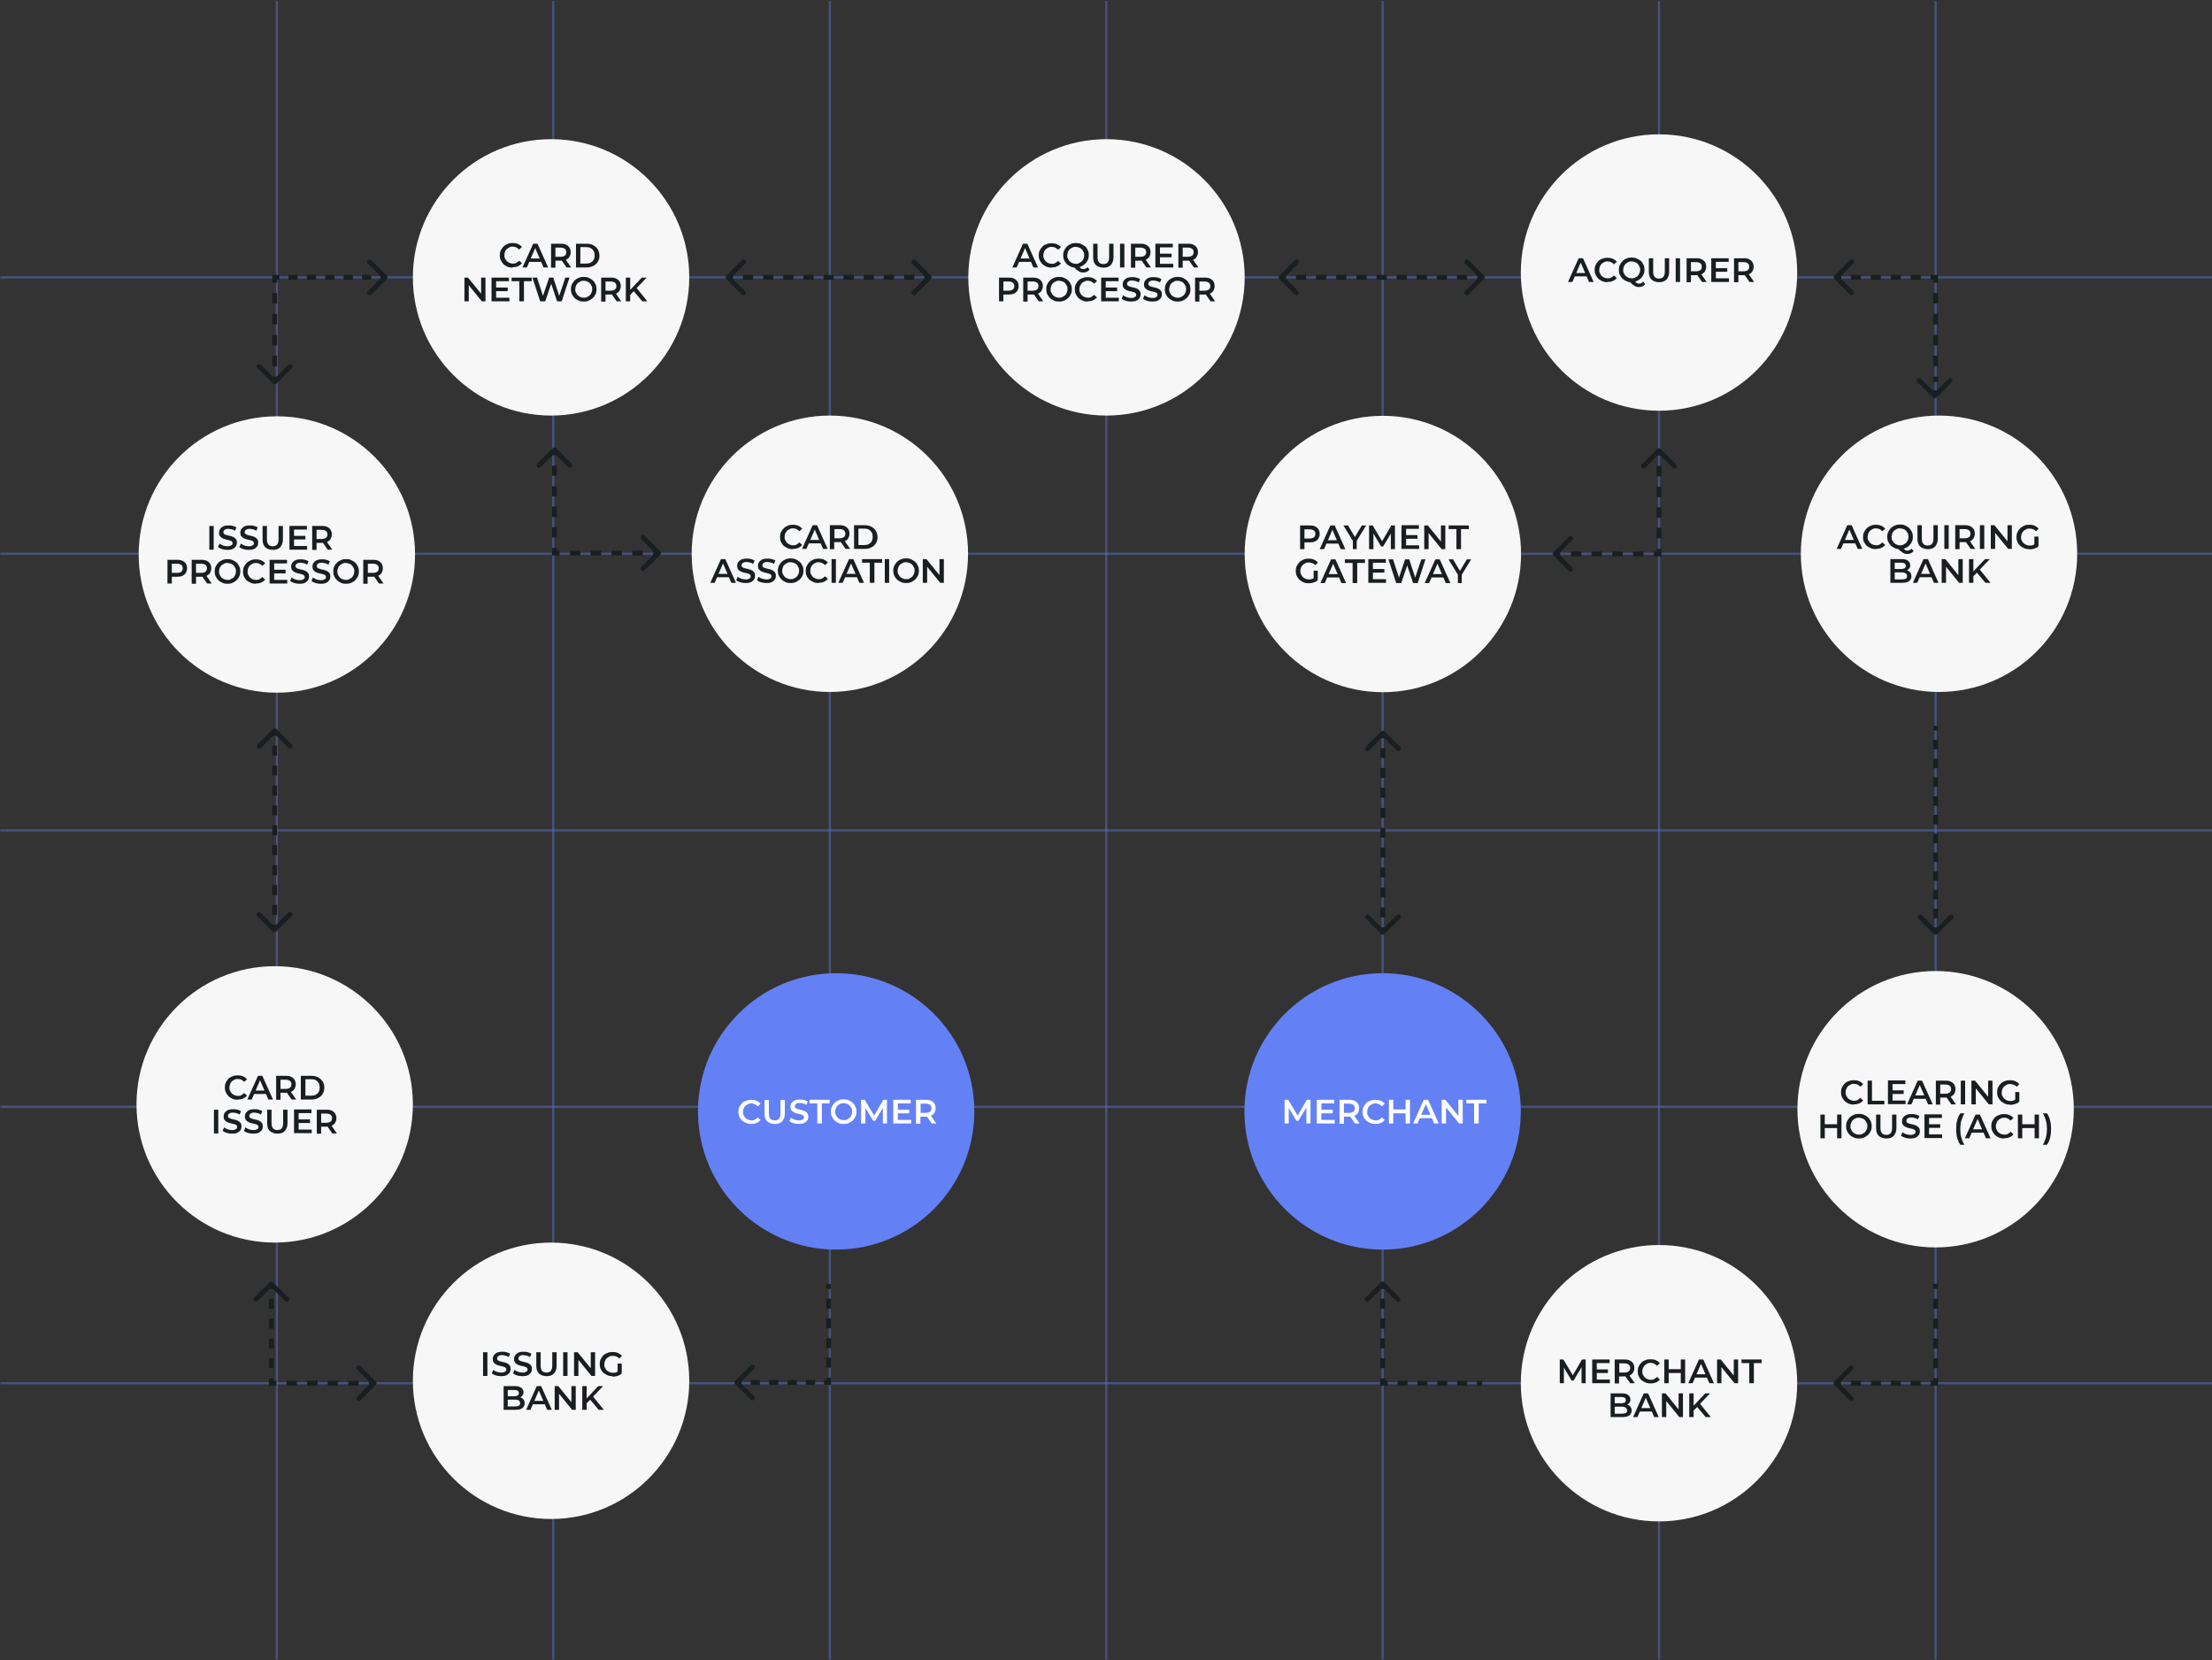 <?xml version="1.0" encoding="UTF-8"?>
<svg id="Layer_1" data-name="Layer 1" xmlns="http://www.w3.org/2000/svg" version="1.1" viewBox="0 0 914 686">
  <rect x="0" y="0" width="914" height="686" fill="#333333" stroke="none"/>
  <defs>
    <style>
      .cls-1 {
        fill: #fdfdfd;
      }

      .cls-1, .cls-2, .cls-3, .cls-4 {
        stroke-width: 0px;
      }

      .cls-2 {
        fill: #6381f5;
      }

      .cls-5 {
        fill: none;
        stroke: #6381f5;
        stroke-miterlimit: 10;
        stroke-opacity: .4;
        stroke-width: .9px;
      }

      .cls-3 {
        fill: #191e20;
      }

      .cls-4 {
        fill: #f7f7f7;
      }
    </style>
  </defs>
  <path class="cls-5" d="M.2,571.5h913.8"/>
  <path class="cls-5" d="M.2,457.3h913.8"/>
  <path class="cls-5" d="M.2,343.1h913.8"/>
  <path class="cls-5" d="M.2,228.8h913.8"/>
  <path class="cls-5" d="M.2,114.6h913.8"/>
  <path class="cls-5" d="M799.8.4v685.3"/>
  <path class="cls-5" d="M685.5.4v685.3"/>
  <path class="cls-5" d="M571.3.4v685.3"/>
  <path class="cls-5" d="M457.1.4v685.3"/>
  <path class="cls-5" d="M342.9.4v685.3"/>
  <path class="cls-5" d="M228.6.4v685.3"/>
  <path class="cls-5" d="M114.4.4v685.3"/>
  <path class="cls-3" d="M114.2,301.2c-.4-.4-1-.4-1.4,0l-6.4,6.4c-.4.4-.4,1,0,1.4.4.4,1,.4,1.4,0l5.7-5.7,5.7,5.7c.4.4,1,.4,1.4,0,.4-.4.4-1,0-1.4l-6.4-6.4ZM112.7,384.9c.4.4,1,.4,1.4,0l6.4-6.4c.4-.4.4-1,0-1.4-.4-.4-1-.4-1.4,0l-5.7,5.7-5.7-5.7c-.4-.4-1-.4-1.4,0-.4.4-.4,1,0,1.4l6.4,6.4ZM112.5,301.9v2.1h2v-2.1h-2ZM112.5,308.1v4.1h2v-4.1h-2ZM112.5,316.3v4.1h2v-4.1h-2ZM112.5,324.6v4.1h2v-4.1h-2ZM112.5,332.8v4.1h2v-4.1h-2ZM112.5,341v4.1h2v-4.1h-2ZM112.5,349.2v4.1h2v-4.1h-2ZM112.5,357.5v4.1h2v-4.1h-2ZM112.5,365.7v4.1h2v-4.1h-2ZM112.5,373.9v4.1h2v-4.1h-2ZM112.5,382.1v2.1h2v-2.1h-2Z"/>
  <path class="cls-4" d="M114.4,286.2c31.5,0,57.1-25.6,57.1-57.1s-25.6-57.1-57.1-57.1-57.1,25.6-57.1,57.1,25.6,57.1,57.1,57.1Z"/>
  <path class="cls-3" d="M86.5,227.1v-9.8h1.8v9.8h-1.8ZM94,227.2c-.8,0-1.5-.1-2.2-.3-.7-.2-1.3-.5-1.7-.9l.6-1.4c.4.3.9.6,1.5.8.6.2,1.2.3,1.8.3s.9,0,1.2-.2.6-.3.7-.4c.1-.2.2-.4.2-.7s-.1-.5-.3-.7c-.2-.2-.5-.3-.8-.4-.3-.1-.7-.2-1.1-.3-.4,0-.8-.2-1.2-.3-.4-.1-.8-.3-1.1-.5-.3-.2-.6-.5-.8-.8s-.3-.8-.3-1.3.1-1,.4-1.5c.3-.4.7-.8,1.3-1.1.6-.3,1.3-.4,2.2-.4s1.2,0,1.8.2c.6.1,1.1.4,1.5.6l-.6,1.4c-.4-.3-.9-.5-1.4-.6-.5-.1-.9-.2-1.3-.2s-.9,0-1.2.2c-.3.1-.5.3-.7.5-.1.2-.2.4-.2.7s.1.5.3.7c.2.2.5.3.8.4.3.1.7.2,1.1.3.4,0,.8.2,1.2.3.4.1.8.3,1.1.5.3.2.6.5.8.8.2.3.3.8.3,1.3s-.1,1-.4,1.5c-.3.4-.7.8-1.3,1.1-.6.3-1.3.4-2.2.4ZM102.8,227.2c-.8,0-1.5-.1-2.2-.3-.7-.2-1.3-.5-1.7-.9l.6-1.4c.4.3.9.6,1.5.8.6.2,1.2.3,1.8.3s.9,0,1.2-.2c.3-.1.5-.3.7-.4.1-.2.2-.4.2-.7s-.1-.5-.3-.7c-.2-.2-.5-.3-.8-.4-.3-.1-.7-.2-1.1-.3-.4,0-.8-.2-1.2-.3-.4-.1-.8-.3-1.1-.5-.3-.2-.6-.5-.8-.8s-.3-.8-.3-1.3.1-1,.4-1.5c.3-.4.7-.8,1.3-1.1.6-.3,1.3-.4,2.2-.4s1.2,0,1.8.2c.6.1,1.1.4,1.5.6l-.6,1.4c-.4-.3-.9-.5-1.4-.6-.5-.1-.9-.2-1.3-.2s-.9,0-1.2.2c-.3.1-.5.3-.7.5-.1.2-.2.4-.2.7s.1.5.3.7c.2.2.5.3.8.4.3.1.7.2,1.1.3.4,0,.8.2,1.2.3.4.1.8.3,1.1.5.3.2.6.5.8.8.2.3.3.8.3,1.3s-.1,1-.4,1.5c-.3.4-.7.8-1.3,1.1-.6.3-1.3.4-2.2.4ZM112.8,227.2c-1.3,0-2.4-.4-3.2-1.1-.8-.8-1.1-1.8-1.1-3.3v-5.5h1.8v5.5c0,1,.2,1.7.6,2.2.4.5,1.1.7,1.8.7s1.4-.2,1.8-.7c.4-.5.6-1.2.6-2.2v-5.5h1.8v5.5c0,1.4-.4,2.5-1.1,3.3-.8.8-1.8,1.1-3.1,1.1ZM121.3,221.4h4.9v1.5h-4.9v-1.5ZM121.4,225.6h5.5v1.5h-7.3v-9.8h7.2v1.5h-5.3v6.7ZM129,227.1v-9.8h4c.9,0,1.6.1,2.2.4.6.3,1.1.7,1.4,1.2.3.5.5,1.1.5,1.9s-.2,1.3-.5,1.9c-.3.5-.8.9-1.4,1.2-.6.3-1.4.4-2.2.4h-3l.8-.8v3.7h-1.8ZM135.4,227.1l-2.5-3.6h1.9l2.5,3.6h-2ZM130.8,223.6l-.8-.9h2.9c.8,0,1.4-.2,1.8-.5.4-.3.6-.8.6-1.4s-.2-1.1-.6-1.4c-.4-.3-1-.5-1.8-.5h-2.9l.8-.9v5.7ZM69.2,241.1v-9.8h4c.9,0,1.6.1,2.2.4.6.3,1.1.7,1.4,1.2.3.5.5,1.1.5,1.9s-.2,1.3-.5,1.9c-.3.5-.8.9-1.4,1.2-.6.3-1.4.4-2.2.4h-3l.8-.9v3.7h-1.8ZM71,237.6l-.8-.9h2.9c.8,0,1.4-.2,1.8-.5.4-.3.6-.8.6-1.4s-.2-1.1-.6-1.4c-.4-.3-1-.5-1.8-.5h-2.9l.8-.9v5.7ZM79.2,241.1v-9.8h4c.9,0,1.6.1,2.2.4.6.3,1.1.7,1.4,1.2.3.5.5,1.1.5,1.9s-.2,1.3-.5,1.9c-.3.5-.8.9-1.4,1.2-.6.3-1.4.4-2.2.4h-3l.8-.8v3.7h-1.8ZM85.6,241.1l-2.5-3.6h1.9l2.5,3.6h-2ZM81,237.6l-.8-.9h2.9c.8,0,1.4-.2,1.8-.5.4-.3.6-.8.6-1.4s-.2-1.1-.6-1.4c-.4-.3-1-.5-1.8-.5h-2.9l.8-.9v5.7ZM94,241.2c-.8,0-1.5-.1-2.1-.4s-1.2-.6-1.7-1.1c-.5-.5-.8-1-1.1-1.6-.3-.6-.4-1.3-.4-2s.1-1.4.4-2c.3-.6.6-1.1,1.1-1.6.5-.5,1-.8,1.7-1.1s1.3-.4,2.1-.4,1.5.1,2.1.4c.6.3,1.2.6,1.7,1.1.5.4.8,1,1.1,1.6.3.6.4,1.3.4,2s-.1,1.4-.4,2c-.3.6-.6,1.1-1.1,1.6-.5.4-1,.8-1.7,1.1-.6.3-1.3.4-2.1.4ZM94,239.6c.5,0,1,0,1.4-.3s.8-.4,1.1-.7c.3-.3.5-.7.7-1.1.2-.4.3-.9.3-1.4s0-1-.3-1.4c-.2-.4-.4-.8-.7-1.1-.3-.3-.7-.6-1.1-.7s-.9-.3-1.4-.3-1,0-1.4.3c-.4.2-.8.4-1.1.7-.3.3-.6.7-.7,1.1-.2.4-.3.9-.3,1.4s0,1,.3,1.4c.2.4.4.8.7,1.1.3.3.7.5,1.1.7.4.2.9.3,1.4.3ZM105.7,241.2c-.7,0-1.4-.1-2.1-.4-.6-.3-1.2-.6-1.7-1-.5-.5-.8-1-1.1-1.6-.3-.6-.4-1.3-.4-2s.1-1.4.4-2c.3-.6.6-1.1,1.1-1.6.5-.5,1-.8,1.7-1.1.6-.3,1.3-.4,2.1-.4s1.5.1,2.2.4c.7.3,1.2.7,1.7,1.2l-1.2,1.1c-.4-.4-.8-.7-1.2-.9-.4-.2-.9-.3-1.4-.3s-1,0-1.4.3c-.4.2-.8.4-1.1.7-.3.3-.6.7-.7,1.1-.2.4-.3.9-.3,1.4s0,1,.3,1.4c.2.4.4.8.7,1.1.3.3.7.5,1.1.7.4.2.9.3,1.4.3s1,0,1.4-.3c.4-.2.8-.5,1.2-.9l1.2,1.1c-.5.5-1,.9-1.7,1.2-.7.3-1.4.4-2.2.4ZM113.1,235.4h4.9v1.5h-4.9v-1.5ZM113.2,239.6h5.5v1.5h-7.3v-9.8h7.2v1.5h-5.3v6.7ZM123.8,241.2c-.8,0-1.5-.1-2.2-.3-.7-.2-1.3-.5-1.7-.9l.6-1.4c.4.3.9.6,1.5.8.6.2,1.2.3,1.8.3s.9,0,1.2-.2c.3-.1.6-.3.7-.4.2-.2.2-.4.2-.7s-.1-.5-.3-.7c-.2-.2-.5-.3-.8-.4-.3-.1-.7-.2-1.1-.3-.4,0-.8-.2-1.2-.3-.4-.1-.8-.3-1.1-.5-.3-.2-.6-.5-.8-.8-.2-.3-.3-.8-.3-1.3s.1-1,.4-1.5c.3-.4.7-.8,1.3-1.1.6-.3,1.3-.4,2.2-.4s1.2,0,1.8.2c.6.1,1.1.4,1.5.6l-.6,1.4c-.4-.3-.9-.5-1.4-.6-.5-.1-.9-.2-1.3-.2s-.9,0-1.2.2c-.3.1-.5.3-.7.5-.1.2-.2.4-.2.7s.1.5.3.7c.2.2.5.3.8.4.3.1.7.2,1.1.3.4,0,.8.2,1.2.3.4.1.8.3,1.1.5.3.2.6.5.8.8.2.3.3.8.3,1.3s-.1,1-.4,1.5c-.3.4-.7.8-1.3,1.1-.6.3-1.3.4-2.2.4ZM132.6,241.2c-.8,0-1.5-.1-2.2-.3-.7-.2-1.3-.5-1.7-.9l.6-1.4c.4.3.9.6,1.5.8.6.2,1.2.3,1.8.3s.9,0,1.2-.2c.3-.1.6-.3.7-.4.1-.2.2-.4.2-.7s-.1-.5-.3-.7c-.2-.2-.5-.3-.8-.4-.3-.1-.7-.2-1.1-.3-.4,0-.8-.2-1.2-.3-.4-.1-.8-.3-1.1-.5-.3-.2-.6-.5-.8-.8-.2-.3-.3-.8-.3-1.3s.1-1,.4-1.5c.3-.4.7-.8,1.3-1.1.6-.3,1.3-.4,2.2-.4s1.2,0,1.8.2c.6.1,1.1.4,1.5.6l-.6,1.4c-.4-.3-.9-.5-1.4-.6-.5-.1-.9-.2-1.3-.2s-.9,0-1.2.2c-.3.1-.5.3-.7.5-.1.2-.2.4-.2.7s.1.5.3.7c.2.2.5.3.8.4.3.1.7.2,1.1.3.4,0,.8.2,1.2.3.4.1.8.3,1.1.5.3.2.6.5.8.8.2.3.3.8.3,1.3s-.1,1-.4,1.5c-.3.4-.7.8-1.3,1.1-.6.3-1.3.4-2.2.4ZM143,241.2c-.8,0-1.5-.1-2.1-.4s-1.2-.6-1.7-1.1c-.5-.5-.8-1-1.1-1.6-.3-.6-.4-1.3-.4-2s.1-1.4.4-2c.3-.6.6-1.1,1.1-1.6.5-.5,1-.8,1.7-1.1s1.3-.4,2.1-.4,1.5.1,2.1.4c.6.3,1.2.6,1.7,1.1.5.4.8,1,1.1,1.6.3.6.4,1.3.4,2s-.1,1.4-.4,2c-.3.6-.6,1.1-1.1,1.6s-1,.8-1.7,1.1c-.6.3-1.3.4-2.1.4ZM142.9,239.6c.5,0,1,0,1.4-.3s.8-.4,1.1-.7c.3-.3.5-.7.7-1.1.2-.4.3-.9.3-1.4s0-1-.3-1.4c-.2-.4-.4-.8-.7-1.1-.3-.3-.7-.6-1.1-.7s-.9-.3-1.4-.3-1,0-1.4.3c-.4.2-.8.4-1.1.7-.3.3-.6.7-.7,1.1-.2.4-.3.9-.3,1.4s0,1,.3,1.4c.2.4.4.8.7,1.1.3.3.7.5,1.1.7.4.2.9.3,1.4.3ZM150.1,241.1v-9.8h4c.9,0,1.6.1,2.2.4.6.3,1.1.7,1.4,1.2.3.5.5,1.1.5,1.9s-.2,1.3-.5,1.9c-.3.5-.8.9-1.4,1.2-.6.3-1.4.4-2.2.4h-3l.8-.8v3.7h-1.8ZM156.6,241.1l-2.5-3.6h1.9l2.5,3.6h-2ZM152,237.6l-.8-.9h2.9c.8,0,1.4-.2,1.8-.5.4-.3.6-.8.6-1.4s-.2-1.1-.6-1.4c-.4-.3-1-.5-1.8-.5h-2.9l.8-.9v5.7Z"/>
  <path class="cls-4" d="M113.5,513.4c31.5,0,57.1-25.6,57.1-57.1s-25.6-57.1-57.1-57.1-57.1,25.6-57.1,57.1,25.6,57.1,57.1,57.1Z"/>
  <path class="cls-3" d="M98.2,454.4c-.7,0-1.4-.1-2.1-.4-.6-.3-1.2-.6-1.7-1.1-.5-.5-.8-1-1.1-1.6-.3-.6-.4-1.3-.4-2s.1-1.4.4-2c.3-.6.6-1.1,1.1-1.6.5-.5,1-.8,1.7-1,.6-.3,1.3-.4,2.1-.4s1.5.1,2.2.4c.7.3,1.2.7,1.7,1.2l-1.2,1.1c-.4-.4-.8-.7-1.2-.9-.4-.2-.9-.3-1.4-.3s-1,0-1.4.3c-.4.2-.8.4-1.1.7-.3.3-.6.7-.7,1.1-.2.4-.3.9-.3,1.4s0,1,.3,1.4c.2.4.4.8.7,1.1.3.3.7.5,1.1.7.4.2.9.3,1.4.3s1,0,1.4-.3c.4-.2.8-.5,1.2-.9l1.2,1.1c-.5.5-1,.9-1.7,1.2-.7.3-1.4.4-2.2.4ZM102.2,454.3l4.4-9.8h1.8l4.4,9.8h-1.9l-3.8-8.8h.7l-3.8,8.8h-1.9ZM104.3,452l.5-1.4h5.3l.5,1.4h-6.3ZM114.1,454.3v-9.8h4c.9,0,1.6.1,2.2.4.6.3,1.1.7,1.4,1.2.3.5.5,1.1.5,1.9s-.2,1.3-.5,1.9c-.3.5-.8.9-1.4,1.2-.6.3-1.4.4-2.2.4h-3l.8-.8v3.7h-1.8ZM120.5,454.3l-2.5-3.6h1.9l2.5,3.6h-2ZM115.9,450.8l-.8-.9h2.9c.8,0,1.4-.2,1.8-.5.4-.3.6-.8.6-1.4s-.2-1.1-.6-1.4c-.4-.3-1-.5-1.8-.5h-2.9l.8-.9v5.7ZM124.3,454.3v-9.8h4.3c1.1,0,2,.2,2.8.6.8.4,1.4,1,1.9,1.7s.7,1.6.7,2.6-.2,1.8-.7,2.6c-.4.7-1.1,1.3-1.9,1.7-.8.4-1.7.6-2.8.6h-4.3ZM126.2,452.7h2.4c.7,0,1.4-.1,1.9-.4.5-.3,1-.7,1.2-1.2.3-.5.4-1.1.4-1.8s-.1-1.3-.4-1.8c-.3-.5-.7-.9-1.2-1.2-.5-.3-1.2-.4-1.9-.4h-2.4v6.7ZM88.4,468.3v-9.8h1.8v9.8h-1.8ZM95.9,468.4c-.8,0-1.5-.1-2.2-.3-.7-.2-1.3-.5-1.7-.9l.6-1.4c.4.3.9.6,1.5.8.6.2,1.2.3,1.8.3s.9,0,1.2-.2.6-.3.7-.4c.1-.2.2-.4.2-.7s-.1-.5-.3-.7c-.2-.2-.5-.3-.8-.4-.3-.1-.7-.2-1.1-.3-.4,0-.8-.2-1.2-.3-.4-.1-.8-.3-1.1-.5-.3-.2-.6-.5-.8-.8s-.3-.8-.3-1.3.1-1,.4-1.5c.3-.4.7-.8,1.3-1.1.6-.3,1.3-.4,2.2-.4s1.2,0,1.8.2c.6.1,1.1.4,1.5.6l-.6,1.4c-.4-.3-.9-.5-1.4-.6-.5-.1-.9-.2-1.3-.2s-.9,0-1.2.2c-.3.1-.5.3-.7.5-.1.2-.2.4-.2.7s.1.5.3.7c.2.2.5.3.8.4.3.1.7.2,1.1.3.4,0,.8.2,1.2.3.4.1.8.3,1.1.5.3.2.6.5.8.8.2.3.3.8.3,1.3s-.1,1-.4,1.5c-.3.4-.7.8-1.3,1.1-.6.3-1.3.4-2.2.4ZM104.7,468.4c-.8,0-1.5-.1-2.2-.3-.7-.2-1.3-.5-1.7-.9l.6-1.4c.4.3.9.6,1.5.8.6.2,1.2.3,1.8.3s.9,0,1.2-.2c.3-.1.6-.3.7-.4.2-.2.2-.4.2-.7s-.1-.5-.3-.7c-.2-.2-.5-.3-.8-.4-.3-.1-.7-.2-1.1-.3-.4,0-.8-.2-1.2-.3-.4-.1-.8-.3-1.1-.5-.3-.2-.6-.5-.8-.8-.2-.3-.3-.8-.3-1.3s.1-1,.4-1.5c.3-.4.7-.8,1.3-1.1.6-.3,1.3-.4,2.2-.4s1.2,0,1.8.2c.6.1,1.1.4,1.5.6l-.6,1.4c-.4-.3-.9-.5-1.4-.6-.5-.1-.9-.2-1.3-.2s-.9,0-1.2.2c-.3.1-.5.3-.7.5-.1.2-.2.4-.2.7s.1.5.3.7c.2.2.5.3.8.4.3.1.7.2,1.1.3.4,0,.8.2,1.2.3.4.1.8.3,1.1.5.3.2.6.5.8.8.2.3.3.8.3,1.3s-.1,1-.4,1.5c-.3.4-.7.8-1.3,1.1-.6.3-1.3.4-2.2.4ZM114.7,468.4c-1.3,0-2.4-.4-3.2-1.1-.8-.8-1.1-1.8-1.1-3.3v-5.5h1.8v5.5c0,1,.2,1.7.6,2.2.4.5,1.1.7,1.8.7s1.4-.2,1.8-.7c.4-.5.6-1.2.6-2.2v-5.5h1.8v5.5c0,1.4-.4,2.5-1.1,3.3-.8.8-1.8,1.1-3.1,1.1ZM123.2,462.5h4.9v1.5h-4.9v-1.5ZM123.3,466.7h5.5v1.5h-7.3v-9.8h7.2v1.5h-5.3v6.7ZM130.9,468.3v-9.8h4c.9,0,1.6.1,2.2.4.6.3,1.1.7,1.4,1.2.3.5.5,1.1.5,1.9s-.2,1.3-.5,1.9c-.3.5-.8.9-1.4,1.2-.6.3-1.4.4-2.2.4h-3l.8-.8v3.7h-1.8ZM137.3,468.3l-2.5-3.6h1.9l2.5,3.6h-2ZM132.7,464.8l-.8-.9h2.9c.8,0,1.4-.2,1.8-.5.4-.3.6-.8.6-1.4s-.2-1.1-.6-1.4c-.4-.3-1-.5-1.8-.5h-2.9l.8-.9v5.7Z"/>
  <path class="cls-4" d="M342.9,285.9c31.5,0,57.1-25.6,57.1-57.1s-25.6-57.1-57.1-57.1-57.1,25.6-57.1,57.1,25.6,57.1,57.1,57.1Z"/>
  <path class="cls-3" d="M327.6,226.9c-.7,0-1.4-.1-2.1-.4-.6-.3-1.2-.6-1.7-1-.5-.5-.8-1-1.1-1.6-.3-.6-.4-1.3-.4-2s.1-1.4.4-2c.3-.6.6-1.1,1.1-1.6.5-.5,1-.8,1.7-1.1.6-.3,1.3-.4,2.1-.4s1.5.1,2.2.4c.7.3,1.2.7,1.7,1.2l-1.2,1.1c-.4-.4-.8-.7-1.2-.9-.4-.2-.9-.3-1.4-.3s-1,0-1.4.3c-.4.2-.8.4-1.1.7-.3.3-.5.7-.7,1.1-.2.4-.3.9-.3,1.4s0,1,.3,1.4c.2.4.4.8.7,1.1.3.3.7.5,1.1.7.4.2.9.3,1.4.3s1,0,1.4-.3c.4-.2.8-.5,1.2-.9l1.2,1.1c-.5.5-1,.9-1.7,1.2-.7.3-1.4.4-2.2.4ZM331.4,226.8l4.4-9.8h1.8l4.4,9.8h-1.9l-3.8-8.8h.7l-3.8,8.8h-1.9ZM333.4,224.5l.5-1.4h5.3l.5,1.4h-6.3ZM342.9,226.8v-9.8h4c.9,0,1.6.1,2.2.4.6.3,1.1.7,1.4,1.2.3.5.5,1.1.5,1.9s-.2,1.3-.5,1.9c-.3.5-.8.9-1.4,1.2-.6.3-1.4.4-2.2.4h-3l.8-.8v3.7h-1.8ZM349.4,226.8l-2.5-3.6h1.9l2.5,3.6h-2ZM344.8,223.3l-.8-.9h2.9c.8,0,1.4-.2,1.8-.5.4-.3.6-.8.6-1.4s-.2-1.1-.6-1.4c-.4-.3-1-.5-1.8-.5h-2.9l.8-.9v5.7ZM352.9,226.8v-9.8h4.3c1.1,0,2,.2,2.8.6.8.4,1.4,1,1.9,1.7.4.7.7,1.6.7,2.6s-.2,1.8-.7,2.6c-.4.7-1.1,1.3-1.9,1.7-.8.4-1.7.6-2.8.6h-4.3ZM354.7,225.2h2.4c.7,0,1.4-.1,1.9-.4.5-.3,1-.7,1.2-1.2.3-.5.4-1.1.4-1.8s-.1-1.3-.4-1.8c-.3-.5-.7-.9-1.2-1.2-.5-.3-1.2-.4-1.9-.4h-2.4v6.7ZM293.5,240.8l4.4-9.8h1.8l4.4,9.8h-1.9l-3.8-8.8h.7l-3.8,8.8h-1.9ZM295.5,238.5l.5-1.4h5.3l.5,1.4h-6.3ZM308.1,240.9c-.8,0-1.5-.1-2.2-.3-.7-.2-1.3-.5-1.7-.9l.6-1.4c.4.3.9.6,1.5.8.6.2,1.2.3,1.8.3s.9,0,1.2-.2c.3-.1.6-.3.7-.4.1-.2.2-.4.2-.7s-.1-.5-.3-.7c-.2-.2-.5-.3-.8-.4-.3-.1-.7-.2-1.1-.3-.4,0-.8-.2-1.2-.3-.4-.1-.8-.3-1.1-.5-.3-.2-.6-.5-.8-.8s-.3-.8-.3-1.3.1-1,.4-1.5c.3-.4.7-.8,1.3-1.1.6-.3,1.3-.4,2.2-.4s1.2,0,1.8.2c.6.1,1.1.4,1.5.6l-.6,1.4c-.4-.3-.9-.5-1.4-.6-.5-.1-.9-.2-1.3-.2s-.9,0-1.2.2c-.3.1-.5.3-.7.5-.1.2-.2.4-.2.7s.1.5.3.7c.2.2.5.3.8.4.3.1.7.2,1.1.3.4,0,.8.2,1.2.3.4.1.8.3,1.1.5.3.2.6.5.8.8.2.3.3.8.3,1.3s-.1,1-.4,1.5c-.3.4-.7.8-1.3,1.1-.6.3-1.3.4-2.2.4ZM316.7,240.9c-.8,0-1.5-.1-2.2-.3-.7-.2-1.3-.5-1.7-.9l.6-1.4c.4.3.9.6,1.5.8.6.2,1.2.3,1.8.3s.9,0,1.2-.2c.3-.1.5-.3.7-.4.1-.2.2-.4.2-.7s-.1-.5-.3-.7c-.2-.2-.5-.3-.8-.4-.3-.1-.7-.2-1.1-.3-.4,0-.8-.2-1.2-.3-.4-.1-.8-.3-1.1-.5-.3-.2-.6-.5-.8-.8-.2-.3-.3-.8-.3-1.3s.1-1,.4-1.5c.3-.4.7-.8,1.3-1.1.6-.3,1.3-.4,2.2-.4s1.2,0,1.8.2c.6.1,1.1.4,1.5.6l-.6,1.4c-.4-.3-.9-.5-1.4-.6-.5-.1-.9-.2-1.3-.2s-.9,0-1.2.2c-.3.1-.5.3-.7.5-.1.2-.2.4-.2.7s.1.5.3.7c.2.2.5.3.8.4.3.1.7.2,1.1.3.4,0,.8.2,1.2.3.4.1.8.3,1.1.5.3.2.6.5.8.8.2.3.3.8.3,1.3s-.1,1-.4,1.5c-.3.4-.7.8-1.3,1.1-.6.3-1.3.4-2.2.4ZM326.7,240.9c-.8,0-1.5-.1-2.1-.4-.6-.3-1.2-.6-1.7-1.1-.5-.5-.8-1-1.1-1.6-.3-.6-.4-1.3-.4-2s.1-1.4.4-2c.3-.6.6-1.1,1.1-1.6.5-.5,1-.8,1.7-1.1.6-.3,1.3-.4,2.1-.4s1.5.1,2.1.4c.6.3,1.2.6,1.7,1.1.5.4.8,1,1.1,1.6.3.6.4,1.3.4,2s-.1,1.4-.4,2c-.3.6-.6,1.1-1.1,1.6-.5.4-1,.8-1.7,1.1-.6.3-1.3.4-2.1.4ZM326.7,239.3c.5,0,1,0,1.4-.3.4-.2.8-.4,1.1-.7.3-.3.5-.7.7-1.1.2-.4.3-.9.3-1.4s0-1-.3-1.4c-.2-.4-.4-.8-.7-1.1-.3-.3-.7-.6-1.1-.7-.4-.2-.9-.3-1.4-.3s-1,0-1.4.3c-.4.2-.8.4-1.1.7-.3.3-.6.7-.7,1.1-.2.4-.3.9-.3,1.4s0,1,.3,1.4c.2.4.4.8.7,1.1.3.3.7.5,1.1.7.4.2.9.3,1.4.3ZM338.2,240.9c-.7,0-1.4-.1-2.1-.4-.6-.3-1.2-.6-1.7-1-.5-.5-.8-1-1.1-1.6-.3-.6-.4-1.3-.4-2s.1-1.4.4-2c.3-.6.6-1.1,1.1-1.6.5-.5,1-.8,1.7-1.1.6-.3,1.3-.4,2.1-.4s1.5.1,2.2.4c.7.3,1.2.7,1.7,1.2l-1.2,1.1c-.4-.4-.8-.7-1.2-.9-.4-.2-.9-.3-1.4-.3s-1,0-1.4.3c-.4.2-.8.4-1.1.7-.3.3-.6.7-.7,1.1-.2.4-.3.9-.3,1.4s0,1,.3,1.4c.2.4.4.8.7,1.1.3.3.7.5,1.1.7.4.2.9.3,1.4.3s1,0,1.4-.3c.4-.2.8-.5,1.2-.9l1.2,1.1c-.5.5-1,.9-1.7,1.2-.7.3-1.4.4-2.2.4ZM343.6,240.8v-9.8h1.8v9.8h-1.8ZM346.4,240.8l4.4-9.8h1.8l4.4,9.8h-1.9l-3.8-8.8h.7l-3.8,8.8h-1.9ZM348.4,238.5l.5-1.4h5.3l.5,1.4h-6.3ZM359.4,240.8v-8.3h-3.2v-1.5h8.3v1.5h-3.2v8.3h-1.8ZM365.6,240.8v-9.8h1.8v9.8h-1.8ZM374.4,240.9c-.8,0-1.5-.1-2.1-.4s-1.2-.6-1.7-1.1c-.5-.5-.8-1-1.1-1.6-.3-.6-.4-1.3-.4-2s.1-1.4.4-2c.3-.6.6-1.1,1.1-1.6.5-.5,1-.8,1.7-1.1s1.3-.4,2.1-.4,1.5.1,2.1.4c.6.3,1.2.6,1.7,1.1.5.4.8,1,1.1,1.6.3.6.4,1.3.4,2s-.1,1.4-.4,2c-.3.6-.6,1.1-1.1,1.6-.5.4-1,.8-1.7,1.1-.6.3-1.3.4-2.1.4ZM374.4,239.3c.5,0,1,0,1.4-.3.4-.2.8-.4,1.1-.7.3-.3.5-.7.7-1.1.2-.4.3-.9.3-1.4s0-1-.3-1.4c-.2-.4-.4-.8-.7-1.1-.3-.3-.7-.6-1.1-.7-.4-.2-.9-.3-1.4-.3s-1,0-1.4.3c-.4.2-.8.4-1.1.7-.3.3-.6.7-.7,1.1-.2.4-.3.9-.3,1.4s0,1,.3,1.4c.2.4.4.8.7,1.1.3.3.7.5,1.1.7.4.2.9.3,1.4.3ZM381.3,240.8v-9.8h1.5l6.1,7.5h-.7v-7.5h1.8v9.8h-1.5l-6.1-7.5h.7v7.5h-1.8Z"/>
  <path class="cls-4" d="M227.7,171.7c31.5,0,57.1-25.6,57.1-57.1s-25.6-57.1-57.1-57.1-57.1,25.6-57.1,57.1,25.6,57.1,57.1,57.1Z"/>
  <path class="cls-4" d="M571.4,286c31.5,0,57.1-25.6,57.1-57.1s-25.6-57.1-57.1-57.1-57.1,25.6-57.1,57.1,25.6,57.1,57.1,57.1Z"/>
  <path class="cls-3" d="M537.2,226.9v-9.8h4c.9,0,1.6.1,2.2.4.6.3,1.1.7,1.4,1.2.3.5.5,1.1.5,1.9s-.2,1.3-.5,1.9c-.3.5-.8.9-1.4,1.2-.6.3-1.4.4-2.2.4h-3l.8-.9v3.7h-1.8ZM539,223.4l-.8-.9h2.9c.8,0,1.4-.2,1.8-.5.4-.3.6-.8.6-1.4s-.2-1.1-.6-1.4c-.4-.3-1-.5-1.8-.5h-2.9l.8-.9v5.7ZM545.3,226.9l4.4-9.8h1.8l4.4,9.8h-1.9l-3.8-8.8h.7l-3.8,8.8h-1.9ZM547.3,224.6l.5-1.4h5.3l.5,1.4h-6.3ZM559,226.9v-3.9l.4,1.1-4.3-7h1.9l3.4,5.7h-1.1l3.4-5.7h1.8l-4.3,7,.4-1.1v3.9h-1.8ZM565.7,226.9v-9.8h1.5l4.3,7.2h-.8l4.2-7.2h1.5v9.8s-1.7,0-1.7,0v-7.1s.4,0,.4,0l-3.6,6h-.8l-3.6-6h.4v7.1h-1.7ZM580.8,221.1h4.9v1.5h-4.9v-1.5ZM580.9,225.3h5.5v1.5h-7.3v-9.8h7.2v1.5h-5.3v6.7ZM588.5,226.9v-9.8h1.5l6.1,7.5h-.7v-7.5h1.8v9.8h-1.5l-6.1-7.5h.7v7.5h-1.8ZM601.8,226.9v-8.3h-3.2v-1.5h8.3v1.5h-3.2v8.3h-1.8ZM540.7,241c-.8,0-1.5-.1-2.1-.4-.6-.3-1.2-.6-1.7-1.1-.5-.5-.8-1-1.1-1.6-.3-.6-.4-1.3-.4-2s.1-1.4.4-2c.3-.6.6-1.1,1.1-1.6.5-.5,1-.8,1.7-1.1.6-.3,1.3-.4,2.1-.4s1.6.1,2.2.4c.7.3,1.2.7,1.7,1.2l-1.1,1.1c-.4-.4-.8-.7-1.2-.8-.4-.2-.9-.3-1.5-.3s-1,0-1.4.3c-.4.2-.8.4-1.1.7-.3.3-.6.7-.7,1.1-.2.4-.3.9-.3,1.4s0,1,.3,1.4c.2.4.4.8.7,1.1.3.3.7.5,1.1.7s.9.3,1.4.3,1,0,1.4-.2c.5-.2.9-.4,1.3-.8l1,1.4c-.5.4-1.1.7-1.8.9-.7.2-1.4.3-2,.3ZM542.8,239.5v-3.7h1.7v3.9l-1.7-.2ZM545.6,240.9l4.4-9.8h1.8l4.4,9.8h-1.9l-3.8-8.8h.7l-3.8,8.8h-1.9ZM547.6,238.6l.5-1.4h5.3l.5,1.4h-6.3ZM558.9,240.9v-8.3h-3.2v-1.5h8.3v1.5h-3.2v8.3h-1.8ZM567.1,235.1h4.9v1.5h-4.9v-1.5ZM567.2,239.3h5.5v1.5h-7.3v-9.8h7.2v1.5h-5.3v6.7ZM576.9,240.9l-3.2-9.8h1.9l2.9,8.9h-.9l3-8.9h1.7l2.9,8.9h-.9l3-8.9h1.7l-3.2,9.8h-1.9l-2.7-8h.5l-2.7,8h-1.9ZM588.7,240.9l4.4-9.8h1.8l4.4,9.8h-1.9l-3.8-8.8h.7l-3.8,8.8h-1.9ZM590.8,238.6l.5-1.4h5.3l.5,1.4h-6.3ZM602.4,240.9v-3.9l.4,1.1-4.3-7h1.9l3.4,5.7h-1.1l3.4-5.7h1.8l-4.3,7,.4-1.1v3.9h-1.8Z"/>
  <path class="cls-4" d="M227.7,627.6c31.5,0,57.1-25.6,57.1-57.1s-25.6-57.1-57.1-57.1-57.1,25.6-57.1,57.1,25.6,57.1,57.1,57.1Z"/>
  <path class="cls-3" d="M199.6,568.5v-9.8h1.8v9.8h-1.8ZM207.1,568.6c-.8,0-1.5-.1-2.2-.3-.7-.2-1.3-.5-1.7-.9l.6-1.4c.4.3.9.6,1.5.8.6.2,1.2.3,1.8.3s.9,0,1.2-.2c.3-.1.6-.3.7-.4.1-.2.2-.4.2-.7s-.1-.5-.3-.7c-.2-.2-.5-.3-.8-.4-.3-.1-.7-.2-1.1-.3-.4,0-.8-.2-1.2-.3-.4-.1-.8-.3-1.1-.5-.3-.2-.6-.5-.8-.8-.2-.3-.3-.8-.3-1.3s.1-1,.4-1.5c.3-.4.7-.8,1.3-1.1.6-.3,1.3-.4,2.2-.4s1.2,0,1.8.2c.6.2,1.1.4,1.5.6l-.6,1.4c-.4-.3-.9-.5-1.4-.6-.5-.1-.9-.2-1.3-.2s-.9,0-1.2.2c-.3.1-.5.3-.7.5-.1.2-.2.4-.2.7s.1.5.3.7c.2.2.5.3.8.4.3.1.7.2,1.1.3.4,0,.8.2,1.2.3.4.1.8.3,1.1.5.3.2.6.5.8.8.2.3.3.8.3,1.3s-.1,1-.4,1.5c-.3.4-.7.8-1.3,1.1-.6.3-1.3.4-2.2.4ZM215.9,568.6c-.8,0-1.5-.1-2.2-.3-.7-.2-1.3-.5-1.7-.9l.6-1.4c.4.3.9.6,1.5.8.6.2,1.2.3,1.8.3s.9,0,1.2-.2.6-.3.7-.4c.1-.2.2-.4.2-.7s-.1-.5-.3-.7c-.2-.2-.5-.3-.8-.4-.3-.1-.7-.2-1.1-.3-.4,0-.8-.2-1.2-.3-.4-.1-.8-.3-1.1-.5-.3-.2-.6-.5-.8-.8-.2-.3-.3-.8-.3-1.3s.1-1,.4-1.5c.3-.4.7-.8,1.3-1.1.6-.3,1.3-.4,2.2-.4s1.2,0,1.8.2c.6.2,1.1.4,1.5.6l-.6,1.4c-.4-.3-.9-.5-1.4-.6-.5-.1-.9-.2-1.3-.2s-.9,0-1.2.2c-.3.1-.5.3-.7.5-.1.2-.2.4-.2.7s.1.5.3.7c.2.2.5.3.8.4.3.1.7.2,1.1.3.4,0,.8.2,1.2.3.4.1.8.3,1.1.5.3.2.6.5.8.8.2.3.3.8.3,1.3s-.1,1-.4,1.5c-.3.4-.7.8-1.3,1.1-.6.3-1.3.4-2.2.4ZM225.9,568.6c-1.3,0-2.4-.4-3.2-1.1-.8-.8-1.1-1.8-1.1-3.3v-5.5h1.8v5.5c0,1,.2,1.7.6,2.2.4.5,1.1.7,1.8.7s1.4-.2,1.8-.7c.4-.5.6-1.2.6-2.2v-5.5h1.8v5.5c0,1.4-.4,2.5-1.1,3.3-.8.8-1.8,1.1-3.1,1.1ZM232.7,568.5v-9.8h1.8v9.8h-1.8ZM237.2,568.5v-9.8h1.5l6.1,7.5h-.7v-7.5h1.8v9.8h-1.5l-6.1-7.5h.7v7.5h-1.8ZM253.1,568.6c-.8,0-1.5-.1-2.1-.4-.6-.3-1.2-.6-1.7-1-.5-.5-.8-1-1.1-1.6-.3-.6-.4-1.3-.4-2s.1-1.4.4-2c.3-.6.6-1.1,1.1-1.6.5-.5,1.1-.8,1.7-1,.6-.3,1.3-.4,2.1-.4s1.6.1,2.2.4c.7.3,1.2.7,1.7,1.2l-1.1,1.1c-.4-.4-.8-.7-1.2-.8-.4-.2-.9-.3-1.5-.3s-1,0-1.4.3c-.4.2-.8.4-1.1.7-.3.3-.6.7-.7,1.1-.2.4-.3.9-.3,1.4s0,1,.3,1.4c.2.4.4.8.7,1.1.3.3.7.5,1.1.7.4.2.9.3,1.4.3s1,0,1.4-.2c.5-.2.9-.4,1.3-.8l1,1.4c-.5.4-1.1.7-1.8.9-.7.2-1.4.3-2,.3ZM255.2,567.1v-3.7h1.7v3.9l-1.7-.2ZM208.1,582.5v-9.8h4.6c1.2,0,2.1.2,2.7.7.6.5.9,1.1.9,1.8s-.1,1-.4,1.3c-.2.4-.6.6-1,.9-.4.2-.8.3-1.3.3l.3-.5c.6,0,1,.1,1.5.3.4.2.8.5,1,.9.3.4.4.9.4,1.4,0,.8-.3,1.5-1,2-.6.5-1.6.7-2.9.7h-4.9ZM209.9,581.1h2.9c.7,0,1.2-.1,1.6-.3s.5-.6.5-1.1-.2-.8-.5-1.1c-.4-.2-.9-.3-1.6-.3h-3.1v-1.4h2.7c.6,0,1.1-.1,1.5-.3.3-.2.5-.6.5-1s-.2-.8-.5-1c-.3-.2-.8-.3-1.5-.3h-2.6v6.9ZM217.4,582.5l4.4-9.8h1.8l4.4,9.8h-1.9l-3.8-8.8h.7l-3.8,8.8h-1.9ZM219.4,580.2l.5-1.4h5.3l.5,1.4h-6.3ZM229.2,582.5v-9.8h1.5l6.1,7.5h-.7v-7.5h1.8v9.8h-1.5l-6.1-7.5h.7v7.5h-1.8ZM242.2,580.2v-2.2c0,0,5-5.3,5-5.3h2l-4.3,4.5-1,1.1-1.8,1.8ZM240.6,582.5v-9.8h1.8v9.8h-1.8ZM247.4,582.5l-3.8-4.5,1.2-1.3,4.7,5.8h-2.1Z"/>
  <path class="cls-4" d="M685.5,169.7c31.5,0,57.1-25.6,57.1-57.1s-25.6-57.1-57.1-57.1-57.1,25.6-57.1,57.1,25.6,57.1,57.1,57.1Z"/>
  <path class="cls-3" d="M647.9,116.5l4.4-9.8h1.8l4.4,9.8h-1.9l-3.8-8.8h.7l-3.8,8.8h-1.9ZM649.9,114.2l.5-1.4h5.3l.5,1.4h-6.3ZM664.2,116.6c-.7,0-1.4-.1-2.1-.4-.6-.3-1.2-.6-1.7-1.1-.5-.5-.8-1-1.1-1.6-.3-.6-.4-1.3-.4-2s.1-1.4.4-2c.3-.6.6-1.1,1.1-1.6.5-.5,1-.8,1.7-1,.6-.3,1.3-.4,2.1-.4s1.5.1,2.2.4c.7.3,1.2.7,1.7,1.2l-1.2,1.1c-.4-.4-.8-.7-1.2-.9-.4-.2-.9-.3-1.4-.3s-1,0-1.4.3c-.4.2-.8.4-1.1.7-.3.3-.6.7-.7,1.1-.2.4-.3.9-.3,1.4s0,1,.3,1.4c.2.4.4.8.7,1.1.3.3.7.5,1.1.7.4.2.9.3,1.4.3s1,0,1.4-.3c.4-.2.8-.5,1.2-.9l1.2,1.1c-.5.5-1,.9-1.7,1.2-.7.3-1.4.4-2.2.4ZM674.2,116.6c-.8,0-1.5-.1-2.1-.4s-1.2-.6-1.7-1.1c-.5-.5-.8-1-1.1-1.6-.3-.6-.4-1.3-.4-2s.1-1.4.4-2c.3-.6.6-1.1,1.1-1.6.5-.5,1-.8,1.7-1.1.6-.3,1.3-.4,2.1-.4s1.5.1,2.1.4c.6.3,1.2.6,1.7,1s.8,1,1.1,1.6c.3.6.4,1.3.4,2s-.1,1.4-.4,2c-.3.6-.6,1.1-1.1,1.6-.5.4-1,.8-1.7,1.1-.6.3-1.3.4-2.1.4ZM677.4,118.6c-.3,0-.7,0-1-.1-.3,0-.6-.2-1-.4-.3-.2-.6-.4-1-.7-.3-.3-.7-.6-1.1-1.1l1.9-.5c.3.3.5.6.7.8.2.2.5.4.7.5.2,0,.5.1.7.1.6,0,1.2-.3,1.7-.8l.8,1c-.7.8-1.5,1.2-2.6,1.2ZM674.2,115c.5,0,1,0,1.4-.3s.8-.4,1.1-.7c.3-.3.5-.7.7-1.1.2-.4.3-.9.3-1.4s0-1-.3-1.4c-.2-.4-.4-.8-.7-1.1-.3-.3-.7-.6-1.1-.7s-.9-.3-1.4-.3-1,0-1.4.3c-.4.2-.8.4-1.1.7-.3.3-.5.7-.7,1.1-.2.4-.3.9-.3,1.4s0,1,.3,1.4c.2.4.4.8.7,1.1.3.3.7.5,1.1.7.4.2.9.3,1.4.3ZM685.6,116.6c-1.3,0-2.4-.4-3.2-1.1-.8-.8-1.1-1.8-1.1-3.3v-5.5h1.8v5.5c0,1,.2,1.7.6,2.2.4.5,1.1.7,1.8.7s1.4-.2,1.8-.7c.4-.5.6-1.2.6-2.2v-5.5h1.8v5.5c0,1.4-.4,2.5-1.1,3.3-.8.8-1.8,1.1-3.1,1.1ZM692.4,116.5v-9.8h1.8v9.8h-1.8ZM696.9,116.5v-9.8h4c.9,0,1.6.1,2.2.4.6.3,1.1.7,1.4,1.2.3.5.5,1.1.5,1.9s-.2,1.3-.5,1.9c-.3.5-.8.9-1.4,1.2-.6.3-1.4.4-2.2.4h-3l.8-.8v3.7h-1.8ZM703.3,116.5l-2.5-3.6h1.9l2.5,3.6h-2ZM698.7,113l-.8-.9h2.9c.8,0,1.4-.2,1.8-.5.4-.3.6-.8.6-1.4s-.2-1.1-.6-1.4c-.4-.3-1-.5-1.8-.5h-2.9l.8-.9v5.7ZM708.8,110.8h4.9v1.5h-4.9v-1.5ZM708.9,115h5.5v1.5h-7.3v-9.8h7.2v1.5h-5.3v6.7ZM716.5,116.5v-9.8h4c.9,0,1.6.1,2.2.4.6.3,1.1.7,1.4,1.2.3.5.5,1.1.5,1.9s-.2,1.3-.5,1.9c-.3.5-.8.9-1.4,1.2-.6.3-1.4.4-2.2.4h-3l.8-.8v3.7h-1.8ZM722.9,116.5l-2.5-3.6h1.9l2.5,3.6h-2ZM718.3,113l-.8-.9h2.9c.8,0,1.4-.2,1.8-.5.4-.3.6-.8.6-1.4s-.2-1.1-.6-1.4c-.4-.3-1-.5-1.8-.5h-2.9l.8-.9v5.7Z"/>
  <path class="cls-2" d="M345.5,516.3c31.5,0,57.1-25.6,57.1-57.1s-25.6-57.1-57.1-57.1-57.1,25.6-57.1,57.1,25.6,57.1,57.1,57.1Z"/>
  <path class="cls-1" d="M310.4,464.4c-.7,0-1.4-.1-2.1-.4-.6-.3-1.2-.6-1.7-1-.5-.5-.8-1-1.1-1.6-.3-.6-.4-1.3-.4-2s.1-1.4.4-2c.3-.6.6-1.1,1.1-1.6.5-.5,1-.8,1.7-1,.6-.3,1.3-.4,2.1-.4s1.5.1,2.2.4c.7.3,1.2.7,1.7,1.2l-1.2,1.1c-.4-.4-.8-.7-1.2-.9-.4-.2-.9-.3-1.4-.3s-1,0-1.4.3c-.4.2-.8.4-1.1.7-.3.3-.6.7-.7,1.1-.2.4-.3.9-.3,1.4s0,1,.3,1.4c.2.4.4.8.7,1.1.3.3.7.5,1.1.7.4.2.9.3,1.4.3s1,0,1.4-.3c.4-.2.8-.5,1.2-.9l1.2,1.1c-.5.5-1,.9-1.7,1.2-.7.3-1.4.4-2.2.4ZM320.2,464.4c-1.3,0-2.4-.4-3.2-1.1-.8-.8-1.1-1.8-1.1-3.3v-5.5h1.8v5.5c0,1,.2,1.7.6,2.2.4.5,1.1.7,1.8.7s1.4-.2,1.8-.7c.4-.5.6-1.2.6-2.2v-5.5h1.8v5.5c0,1.4-.4,2.5-1.1,3.3-.8.8-1.8,1.1-3.1,1.1ZM330.1,464.4c-.8,0-1.5-.1-2.2-.3-.7-.2-1.3-.5-1.7-.9l.6-1.4c.4.3.9.6,1.5.8.6.2,1.2.3,1.8.3s.9,0,1.2-.2c.3-.1.6-.3.7-.4.1-.2.2-.4.2-.7s-.1-.5-.3-.7c-.2-.2-.5-.3-.8-.4-.3-.1-.7-.2-1.1-.3-.4,0-.8-.2-1.2-.3-.4-.1-.8-.3-1.1-.5-.3-.2-.6-.5-.8-.8-.2-.3-.3-.8-.3-1.3s.1-1,.4-1.5c.3-.4.7-.8,1.3-1.1.6-.3,1.3-.4,2.2-.4s1.2,0,1.8.2c.6.1,1.1.4,1.5.6l-.6,1.4c-.4-.3-.9-.5-1.4-.6-.5-.1-.9-.2-1.3-.2s-.9,0-1.2.2c-.3.1-.5.3-.7.5-.1.2-.2.4-.2.7s.1.5.3.7c.2.2.5.3.8.4.3.1.7.2,1.1.3.4,0,.8.2,1.2.3.4.1.8.3,1.1.5.3.2.6.5.8.8.2.3.3.8.3,1.3s-.1,1-.4,1.5c-.3.4-.7.8-1.3,1.1-.6.3-1.3.4-2.2.4ZM337.7,464.2v-8.3h-3.2v-1.5h8.3v1.5h-3.2v8.3h-1.8ZM348.6,464.4c-.8,0-1.5-.1-2.1-.4-.6-.3-1.2-.6-1.7-1.1-.5-.5-.8-1-1.1-1.6-.3-.6-.4-1.3-.4-2s.1-1.4.4-2c.3-.6.6-1.1,1.1-1.6.5-.5,1-.8,1.7-1.1.6-.3,1.3-.4,2.1-.4s1.5.1,2.1.4c.6.3,1.2.6,1.7,1.1.5.4.8,1,1.1,1.6.3.6.4,1.3.4,2s-.1,1.4-.4,2c-.3.6-.6,1.1-1.1,1.6s-1,.8-1.7,1.1c-.6.3-1.3.4-2.1.4ZM348.6,462.8c.5,0,1,0,1.4-.3.4-.2.8-.4,1.1-.7.3-.3.5-.7.7-1.1.2-.4.3-.9.3-1.4s0-1-.3-1.4c-.2-.4-.4-.8-.7-1.1-.3-.3-.7-.6-1.1-.7-.4-.2-.9-.3-1.4-.3s-1,0-1.4.3c-.4.2-.8.4-1.1.7-.3.3-.6.7-.7,1.1-.2.4-.3.9-.3,1.4s0,1,.3,1.4c.2.4.4.8.7,1.1.3.3.7.5,1.1.7.4.2.9.3,1.4.3ZM355.8,464.2v-9.8h1.5l4.3,7.2h-.8l4.2-7.2h1.5v9.8s-1.7,0-1.7,0v-7.1s.4,0,.4,0l-3.6,6h-.8l-3.6-6h.4v7.1h-1.7ZM370.8,458.5h4.9v1.5h-4.9v-1.5ZM371,462.7h5.5v1.5h-7.4v-9.8h7.2v1.5h-5.3v6.7ZM378.5,464.2v-9.8h4c.9,0,1.6.1,2.2.4.6.3,1.1.7,1.4,1.2.3.5.5,1.1.5,1.9s-.2,1.3-.5,1.9c-.3.5-.8.9-1.4,1.2-.6.3-1.4.4-2.2.4h-3l.8-.8v3.7h-1.8ZM385,464.2l-2.5-3.6h1.9l2.5,3.6h-2ZM380.4,460.7l-.8-.9h2.9c.8,0,1.4-.2,1.8-.5.4-.3.6-.8.6-1.4s-.2-1.1-.6-1.4c-.4-.3-1-.5-1.8-.5h-2.9l.8-.9v5.7Z"/>
  <path class="cls-2" d="M571.3,516.3c31.5,0,57.1-25.6,57.1-57.1s-25.6-57.1-57.1-57.1-57.1,25.6-57.1,57.1,25.6,57.1,57.1,57.1Z"/>
  <path class="cls-1" d="M530.8,464.2v-9.8h1.5l4.3,7.2h-.8l4.2-7.2h1.5v9.8s-1.7,0-1.7,0v-7.1s.3,0,.3,0l-3.6,6h-.8l-3.6-6h.4v7.1h-1.7ZM545.8,458.5h4.9v1.5h-4.9v-1.5ZM546,462.7h5.5v1.5h-7.4v-9.8h7.2v1.5h-5.3v6.7ZM553.5,464.2v-9.8h4c.9,0,1.6.1,2.2.4.6.3,1.1.7,1.4,1.2.3.5.5,1.1.5,1.9s-.2,1.3-.5,1.9c-.3.5-.8.9-1.4,1.2-.6.3-1.4.4-2.2.4h-3l.8-.8v3.7h-1.8ZM559.9,464.2l-2.5-3.6h1.9l2.5,3.6h-2ZM555.3,460.7l-.8-.9h2.9c.8,0,1.4-.2,1.8-.5.4-.3.6-.8.6-1.4s-.2-1.1-.6-1.4c-.4-.3-1-.5-1.8-.5h-2.9l.8-.9v5.7ZM568.3,464.4c-.7,0-1.4-.1-2.1-.4-.6-.3-1.2-.6-1.7-1-.5-.5-.8-1-1.1-1.6-.3-.6-.4-1.3-.4-2s.1-1.4.4-2c.3-.6.6-1.1,1.1-1.6.5-.5,1-.8,1.7-1,.6-.3,1.3-.4,2.1-.4s1.5.1,2.2.4c.7.3,1.2.7,1.7,1.2l-1.2,1.1c-.4-.4-.8-.7-1.2-.9-.4-.2-.9-.3-1.4-.3s-1,0-1.4.3c-.4.2-.8.4-1.1.7-.3.3-.6.7-.7,1.1-.2.4-.3.9-.3,1.4s0,1,.3,1.4c.2.4.4.8.7,1.1.3.3.7.5,1.1.7.4.2.9.3,1.4.3s1,0,1.4-.3c.4-.2.8-.5,1.2-.9l1.2,1.1c-.5.5-1,.9-1.7,1.2-.7.3-1.4.4-2.2.4ZM580.8,454.4h1.8v9.8h-1.8v-9.8ZM575.7,464.2h-1.8v-9.8h1.8v9.8ZM581,460h-5.4v-1.6h5.4v1.6ZM583.9,464.2l4.4-9.8h1.8l4.4,9.8h-1.9l-3.8-8.8h.7l-3.8,8.8h-1.9ZM585.9,462l.5-1.4h5.3l.5,1.4h-6.3ZM595.7,464.2v-9.8h1.5l6.1,7.5h-.7v-7.5h1.8v9.8h-1.5l-6.1-7.5h.7v7.5h-1.8ZM609.1,464.2v-8.3h-3.2v-1.5h8.3v1.5h-3.2v8.3h-1.8Z"/>
  <path class="cls-4" d="M457.2,171.7c31.5,0,57.1-25.6,57.1-57.1s-25.6-57.1-57.1-57.1-57.1,25.6-57.1,57.1,25.6,57.1,57.1,57.1Z"/>
  <path class="cls-3" d="M211.8,110.6c-.7,0-1.4-.1-2.1-.4-.6-.3-1.2-.6-1.7-1.1-.5-.5-.8-1-1.1-1.6-.3-.6-.4-1.3-.4-2s.1-1.4.4-2c.3-.6.6-1.1,1.1-1.6.5-.5,1-.8,1.7-1.1.6-.3,1.3-.4,2.1-.4s1.5.1,2.2.4c.7.3,1.2.7,1.7,1.2l-1.2,1.1c-.4-.4-.8-.7-1.2-.9-.4-.2-.9-.3-1.4-.3s-1,0-1.4.3c-.4.2-.8.4-1.1.7-.3.3-.6.7-.7,1.1-.2.4-.3.9-.3,1.4s0,1,.3,1.4c.2.4.4.8.7,1.1.3.3.7.5,1.1.7.4.2.9.3,1.4.3s1,0,1.4-.3c.4-.2.8-.5,1.2-.9l1.2,1.1c-.5.5-1,.9-1.7,1.2-.7.3-1.4.4-2.2.4ZM215.9,110.5l4.4-9.8h1.8l4.4,9.8h-1.9l-3.8-8.8h.7l-3.8,8.8h-1.9ZM217.9,108.2l.5-1.4h5.3l.5,1.4h-6.3ZM227.7,110.5v-9.8h4c.9,0,1.6.1,2.2.4.6.3,1.1.7,1.4,1.2.3.5.5,1.1.5,1.9s-.2,1.3-.5,1.9c-.3.5-.8.9-1.4,1.2-.6.3-1.4.4-2.2.4h-3l.8-.8v3.7h-1.8ZM234.1,110.5l-2.5-3.6h1.9l2.5,3.6h-2ZM229.5,107l-.8-.9h2.9c.8,0,1.4-.2,1.8-.5.4-.3.6-.8.6-1.4s-.2-1.1-.6-1.4c-.4-.3-1-.5-1.8-.5h-2.9l.8-.9v5.7ZM238,110.5v-9.8h4.3c1.1,0,2,.2,2.8.6.8.4,1.4,1,1.9,1.7.4.7.7,1.6.7,2.6s-.2,1.8-.7,2.6c-.4.7-1.1,1.3-1.9,1.7-.8.4-1.7.6-2.8.6h-4.3ZM239.8,108.9h2.4c.7,0,1.4-.1,1.9-.4.5-.3,1-.7,1.2-1.2.3-.5.4-1.1.4-1.8s-.1-1.3-.4-1.8c-.3-.5-.7-.9-1.2-1.2-.5-.3-1.2-.4-1.9-.4h-2.4v6.7ZM191.9,124.5v-9.8h1.5l6.1,7.5h-.7v-7.5h1.8v9.8h-1.5l-6.1-7.5h.7v7.5h-1.8ZM204.9,118.8h4.9v1.5h-4.9v-1.5ZM205,123h5.5v1.5h-7.4v-9.8h7.2v1.5h-5.3v6.7ZM214.6,124.5v-8.3h-3.2v-1.5h8.3v1.5h-3.2v8.3h-1.8ZM223.2,124.5l-3.2-9.8h1.9l2.9,8.9h-.9l3-8.9h1.7l2.9,8.9h-.9l3-8.9h1.7l-3.2,9.8h-1.9l-2.7-8h.5l-2.7,8h-1.9ZM241.2,124.6c-.8,0-1.5-.1-2.1-.4-.6-.3-1.2-.6-1.7-1.1-.5-.5-.8-1-1.1-1.6-.3-.6-.4-1.3-.4-2s.1-1.4.4-2c.3-.6.6-1.1,1.1-1.6.5-.5,1-.8,1.7-1.1s1.3-.4,2.1-.4,1.5.1,2.1.4c.6.3,1.2.6,1.7,1.1.5.4.8,1,1.1,1.6.3.6.4,1.3.4,2s-.1,1.4-.4,2c-.3.6-.6,1.1-1.1,1.6-.5.4-1,.8-1.7,1.1-.6.3-1.3.4-2.1.4ZM241.2,123c.5,0,1,0,1.4-.3.4-.2.8-.4,1.1-.7.3-.3.5-.7.7-1.1.2-.4.3-.9.3-1.4s0-1-.3-1.4c-.2-.4-.4-.8-.7-1.1-.3-.3-.7-.6-1.1-.7-.4-.2-.9-.3-1.4-.3s-1,0-1.4.3c-.4.2-.8.4-1.1.7-.3.3-.6.7-.7,1.1-.2.4-.3.9-.3,1.4s0,1,.3,1.4c.2.4.4.8.7,1.1.3.3.7.5,1.1.7.4.2.9.3,1.4.3ZM248.4,124.5v-9.8h4c.9,0,1.6.1,2.2.4.6.3,1.1.7,1.4,1.2.3.5.5,1.1.5,1.9s-.2,1.3-.5,1.9c-.3.5-.8.9-1.4,1.2-.6.3-1.4.4-2.2.4h-3l.8-.8v3.7h-1.8ZM254.8,124.5l-2.5-3.6h1.9l2.5,3.6h-2ZM250.2,121l-.8-.9h2.9c.8,0,1.4-.2,1.8-.5.4-.3.6-.8.6-1.4s-.2-1.1-.6-1.4c-.4-.3-1-.5-1.8-.5h-2.9l.8-.9v5.7ZM260.2,122.2v-2.2c0,0,5-5.3,5-5.3h2l-4.3,4.5-1,1.1-1.8,1.8ZM258.6,124.5v-9.8h1.8v9.8h-1.8ZM265.4,124.5l-3.8-4.5,1.2-1.3,4.7,5.8h-2.1Z"/>
  <path class="cls-4" d="M799.8,515.4c31.5,0,57.1-25.6,57.1-57.1s-25.6-57.1-57.1-57.1-57.1,25.6-57.1,57.1,25.6,57.1,57.1,57.1Z"/>
  <path class="cls-3" d="M766,456.4c-.7,0-1.4-.1-2.1-.4-.6-.3-1.2-.6-1.7-1.1-.5-.5-.8-1-1.1-1.6-.3-.6-.4-1.3-.4-2s.1-1.4.4-2c.3-.6.6-1.1,1.1-1.6.5-.5,1-.8,1.7-1,.6-.3,1.3-.4,2.1-.4s1.5.1,2.2.4c.7.3,1.2.7,1.7,1.2l-1.2,1.1c-.4-.4-.8-.7-1.2-.9-.4-.2-.9-.3-1.4-.3s-1,0-1.4.3c-.4.2-.8.4-1.1.7-.3.3-.5.7-.7,1.1-.2.4-.3.9-.3,1.4s0,1,.3,1.4c.2.4.4.8.7,1.1.3.3.7.5,1.1.7.4.2.9.3,1.4.3s1,0,1.4-.3c.4-.2.8-.5,1.2-.9l1.2,1.1c-.5.5-1,.9-1.7,1.2-.7.3-1.4.4-2.2.4ZM771.7,456.3v-9.8h1.8v8.3h5.1v1.5h-6.9ZM781.7,450.5h4.9v1.5h-4.9v-1.5ZM781.9,454.7h5.5v1.5h-7.3v-9.8h7.2v1.5h-5.3v6.7ZM788,456.3l4.4-9.8h1.8l4.4,9.8h-1.9l-3.8-8.8h.7l-3.8,8.8h-1.9ZM790.1,454l.5-1.4h5.3l.5,1.4h-6.3ZM799.9,456.3v-9.8h4c.9,0,1.6.1,2.2.4.6.3,1.1.7,1.4,1.2.3.5.5,1.1.5,1.9s-.2,1.3-.5,1.9c-.3.5-.8.9-1.4,1.2-.6.3-1.4.4-2.2.4h-3l.8-.8v3.7h-1.8ZM806.3,456.3l-2.5-3.6h1.9l2.5,3.6h-2ZM801.7,452.8l-.8-.9h2.9c.8,0,1.4-.2,1.8-.5.4-.3.6-.8.6-1.4s-.2-1.1-.6-1.4c-.4-.3-1-.5-1.8-.5h-2.9l.8-.9v5.7ZM810.2,456.3v-9.8h1.8v9.8h-1.8ZM814.6,456.3v-9.8h1.5l6.1,7.5h-.7v-7.5h1.8v9.8h-1.5l-6.1-7.5h.7v7.5h-1.8ZM830.5,456.4c-.8,0-1.5-.1-2.1-.4-.6-.3-1.2-.6-1.7-1.1-.5-.5-.8-1-1.1-1.6-.3-.6-.4-1.3-.4-2s.1-1.4.4-2c.3-.6.6-1.1,1.1-1.6.5-.5,1-.8,1.7-1,.6-.3,1.3-.4,2.1-.4s1.6.1,2.2.4c.7.3,1.2.7,1.7,1.2l-1.1,1.1c-.4-.4-.8-.7-1.2-.8-.4-.2-.9-.3-1.5-.3s-1,0-1.4.3c-.4.2-.8.4-1.1.7-.3.3-.6.7-.7,1.1-.2.4-.3.9-.3,1.4s0,1,.3,1.4c.2.4.4.8.7,1.1.3.3.7.5,1.1.7.4.2.9.3,1.4.3s1,0,1.4-.2c.5-.2.9-.4,1.3-.8l1,1.4c-.5.4-1.1.7-1.8.9-.7.2-1.4.3-2,.3ZM832.7,454.9v-3.7h1.7v3.9l-1.7-.2ZM759.1,460.5h1.8v9.8h-1.8v-9.8ZM754,470.3h-1.8v-9.8h1.8v9.8ZM759.2,466.1h-5.4v-1.6h5.4v1.6ZM768.1,470.4c-.8,0-1.5-.1-2.1-.4-.6-.3-1.2-.6-1.7-1.1-.5-.5-.8-1-1.1-1.6-.3-.6-.4-1.3-.4-2s.1-1.4.4-2c.3-.6.6-1.1,1.1-1.6.5-.5,1-.8,1.7-1.1.6-.3,1.3-.4,2.1-.4s1.5.1,2.1.4c.6.3,1.2.6,1.7,1.1.5.4.8,1,1.1,1.6.3.6.4,1.3.4,2s-.1,1.4-.4,2c-.3.6-.6,1.1-1.1,1.6-.5.4-1,.8-1.7,1.1-.6.3-1.3.4-2.1.4ZM768.1,468.8c.5,0,1,0,1.4-.3s.8-.4,1.1-.7c.3-.3.5-.7.7-1.1.2-.4.3-.9.3-1.4s0-1-.3-1.4c-.2-.4-.4-.8-.7-1.1-.3-.3-.7-.6-1.1-.7s-.9-.3-1.4-.3-1,0-1.4.3c-.4.2-.8.4-1.1.7-.3.3-.5.7-.7,1.1-.2.4-.3.9-.3,1.4s0,1,.3,1.4c.2.4.4.8.7,1.1.3.3.7.5,1.1.7.4.2.9.3,1.4.3ZM779.5,470.4c-1.3,0-2.4-.4-3.2-1.1-.8-.8-1.1-1.8-1.1-3.3v-5.5h1.8v5.5c0,1,.2,1.7.6,2.2.4.5,1.1.7,1.8.7s1.4-.2,1.8-.7c.4-.5.6-1.2.6-2.2v-5.5h1.8v5.5c0,1.4-.4,2.5-1.1,3.3-.8.8-1.8,1.1-3.1,1.1ZM789.4,470.4c-.8,0-1.5-.1-2.2-.3-.7-.2-1.3-.5-1.7-.9l.6-1.4c.4.3.9.6,1.5.8.6.2,1.2.3,1.8.3s.9,0,1.2-.2c.3-.1.6-.3.7-.4.1-.2.2-.4.2-.7s-.1-.5-.3-.7c-.2-.2-.5-.3-.8-.4-.3-.1-.7-.2-1.1-.3-.4,0-.8-.2-1.2-.3-.4-.1-.8-.3-1.1-.5-.3-.2-.6-.5-.8-.8-.2-.3-.3-.8-.3-1.3s.1-1,.4-1.5c.3-.4.7-.8,1.3-1.1.6-.3,1.3-.4,2.2-.4s1.2,0,1.8.2c.6.1,1.1.4,1.5.6l-.6,1.4c-.4-.3-.9-.5-1.4-.6-.5-.1-.9-.2-1.3-.2s-.9,0-1.2.2c-.3.1-.5.3-.7.5-.1.2-.2.4-.2.7s.1.5.3.7c.2.2.5.3.8.4.3.1.7.2,1.1.3.4,0,.8.2,1.2.3.4.1.8.3,1.1.5.3.2.6.5.8.8.2.3.3.8.3,1.3s-.1,1-.4,1.5c-.3.4-.7.8-1.3,1.1-.6.3-1.3.4-2.2.4ZM796.8,464.5h4.9v1.5h-4.9v-1.5ZM797,468.7h5.5v1.5h-7.3v-9.8h7.2v1.5h-5.3v6.7ZM810,473c-.6-.9-1-1.8-1.3-2.9-.3-1.1-.4-2.3-.4-3.6s.1-2.5.4-3.6c.3-1.1.7-2.1,1.3-2.9h1.7c-.6,1-1,2.1-1.3,3.1-.3,1.1-.4,2.2-.4,3.4s.1,2.3.4,3.4c.3,1.1.7,2.1,1.3,3.1h-1.7ZM811.9,470.3l4.4-9.8h1.8l4.4,9.8h-1.9l-3.8-8.8h.7l-3.8,8.8h-1.9ZM813.9,468l.5-1.4h5.3l.5,1.4h-6.3ZM828.1,470.4c-.7,0-1.4-.1-2.1-.4-.6-.3-1.2-.6-1.7-1.1-.5-.5-.8-1-1.1-1.6s-.4-1.3-.4-2,.1-1.4.4-2,.6-1.1,1.1-1.6c.5-.5,1-.8,1.7-1,.6-.3,1.3-.4,2.1-.4s1.5.1,2.2.4c.7.3,1.2.7,1.7,1.2l-1.2,1.1c-.4-.4-.8-.7-1.2-.9-.4-.2-.9-.3-1.4-.3s-1,0-1.4.3c-.4.2-.8.4-1.1.7-.3.3-.6.7-.7,1.1-.2.4-.3.9-.3,1.4s0,1,.3,1.4c.2.4.4.8.7,1.1.3.3.7.5,1.1.7.4.2.9.3,1.4.3s1,0,1.4-.3c.4-.2.8-.5,1.2-.9l1.2,1.1c-.5.5-1,.9-1.7,1.2-.7.3-1.4.4-2.2.4ZM840.7,460.5h1.8v9.8h-1.8v-9.8ZM835.6,470.3h-1.8v-9.8h1.8v9.8ZM840.8,466.1h-5.4v-1.6h5.4v1.6ZM845.8,473h-1.7c.6-1,1-2.1,1.3-3.1.3-1.1.4-2.2.4-3.4s-.1-2.3-.4-3.4c-.3-1.1-.7-2.1-1.3-3.1h1.7c.6.8,1,1.8,1.3,2.9.3,1.1.4,2.3.4,3.6s-.1,2.5-.4,3.6c-.3,1.1-.7,2.1-1.3,2.9Z"/>
  <path class="cls-4" d="M801.2,285.9c31.5,0,57.1-25.6,57.1-57.1s-25.6-57.1-57.1-57.1-57.1,25.6-57.1,57.1,25.6,57.1,57.1,57.1Z"/>
  <path class="cls-3" d="M758.9,226.8l4.4-9.8h1.8l4.4,9.8h-1.9l-3.8-8.8h.7l-3.8,8.8h-1.9ZM760.9,224.5l.5-1.4h5.3l.5,1.4h-6.3ZM775.1,226.9c-.7,0-1.4-.1-2.1-.4-.6-.3-1.2-.6-1.7-1-.5-.5-.8-1-1.1-1.6-.3-.6-.4-1.3-.4-2s.1-1.4.4-2c.3-.6.6-1.1,1.1-1.6.5-.5,1-.8,1.7-1.1.6-.3,1.3-.4,2.1-.4s1.5.1,2.2.4c.7.3,1.2.7,1.7,1.2l-1.2,1.1c-.4-.4-.8-.7-1.2-.9-.4-.2-.9-.3-1.4-.3s-1,0-1.4.3c-.4.2-.8.4-1.1.7-.3.3-.6.7-.7,1.1-.2.4-.3.9-.3,1.4s0,1,.3,1.4c.2.4.4.8.7,1.1.3.3.7.5,1.1.7.4.2.9.3,1.4.3s1,0,1.4-.3c.4-.2.8-.5,1.2-.9l1.2,1.1c-.5.5-1,.9-1.7,1.2-.7.3-1.4.4-2.2.4ZM785.1,226.9c-.8,0-1.5-.1-2.1-.4s-1.2-.6-1.7-1.1c-.5-.5-.8-1-1.1-1.6-.3-.6-.4-1.3-.4-2s.1-1.4.4-2c.3-.6.6-1.1,1.1-1.6.5-.5,1-.8,1.7-1.1s1.3-.4,2.1-.4,1.5.1,2.1.4c.6.3,1.2.6,1.7,1.1s.8,1,1.1,1.6c.3.6.4,1.3.4,2s-.1,1.4-.4,2c-.3.6-.6,1.1-1.1,1.6s-1,.8-1.7,1.1c-.6.3-1.3.4-2.1.4ZM788.3,228.9c-.3,0-.7,0-1-.1-.3,0-.6-.2-1-.4-.3-.2-.6-.4-1-.7-.3-.3-.7-.6-1.1-1.1l1.9-.5c.3.3.5.6.7.8.2.2.5.4.7.5.2,0,.5.1.7.1.6,0,1.2-.3,1.7-.8l.8,1c-.7.8-1.5,1.2-2.6,1.2ZM785.1,225.3c.5,0,1,0,1.4-.3s.8-.4,1.1-.7c.3-.3.5-.7.7-1.1.2-.4.3-.9.3-1.4s0-1-.3-1.4c-.2-.4-.4-.8-.7-1.1-.3-.3-.7-.6-1.1-.7s-.9-.3-1.4-.3-1,0-1.4.3c-.4.2-.8.4-1.1.7-.3.3-.5.7-.7,1.1-.2.4-.3.9-.3,1.4s0,1,.3,1.4c.2.4.4.8.7,1.1.3.3.7.5,1.1.7.4.2.9.3,1.4.3ZM796.6,226.9c-1.3,0-2.4-.4-3.2-1.1-.8-.8-1.1-1.8-1.1-3.3v-5.5h1.8v5.5c0,1,.2,1.7.6,2.2.4.5,1.1.7,1.8.7s1.4-.2,1.8-.7c.4-.5.6-1.2.6-2.2v-5.5h1.8v5.5c0,1.4-.4,2.5-1.1,3.3-.8.8-1.8,1.1-3.1,1.1ZM803.4,226.8v-9.8h1.8v9.8h-1.8ZM807.9,226.8v-9.8h4c.9,0,1.6.1,2.2.4.6.3,1.1.7,1.4,1.2.3.5.5,1.1.5,1.9s-.2,1.3-.5,1.9c-.3.5-.8.9-1.4,1.2-.6.3-1.4.4-2.2.4h-3l.8-.8v3.7h-1.8ZM814.3,226.8l-2.5-3.6h1.9l2.5,3.6h-2ZM809.7,223.3l-.8-.9h2.9c.8,0,1.4-.2,1.8-.5.4-.3.6-.8.6-1.4s-.2-1.1-.6-1.4c-.4-.3-1-.5-1.8-.5h-2.9l.8-.9v5.7ZM818.1,226.8v-9.8h1.8v9.8h-1.8ZM822.6,226.8v-9.8h1.5l6.1,7.5h-.7v-7.5h1.8v9.8h-1.5l-6.1-7.5h.7v7.5h-1.8ZM838.5,226.9c-.8,0-1.5-.1-2.1-.4-.6-.3-1.2-.6-1.7-1-.5-.5-.8-1-1.1-1.6-.3-.6-.4-1.3-.4-2s.1-1.4.4-2c.3-.6.6-1.1,1.1-1.6.5-.5,1.1-.8,1.7-1.1.6-.3,1.3-.4,2.1-.4s1.6.1,2.2.4c.7.3,1.2.7,1.7,1.2l-1.1,1.1c-.4-.4-.8-.7-1.2-.8-.4-.2-.9-.3-1.5-.3s-1,0-1.4.3c-.4.2-.8.4-1.1.7s-.6.7-.7,1.1c-.2.4-.3.9-.3,1.4s0,1,.3,1.4c.2.4.4.8.7,1.1.3.3.7.5,1.1.7s.9.3,1.4.3,1,0,1.4-.2c.5-.2.9-.4,1.3-.8l1,1.4c-.5.4-1.1.7-1.8.9-.7.2-1.4.3-2,.3ZM840.6,225.4v-3.7h1.7v3.9l-1.7-.2ZM781.1,240.8v-9.8h4.6c1.2,0,2.1.2,2.7.7.6.5.9,1.1.9,1.8s-.1,1-.4,1.3c-.2.4-.6.6-1,.9-.4.2-.8.3-1.3.3l.3-.5c.6,0,1,.1,1.5.3.4.2.8.5,1,.9.3.4.4.9.4,1.4,0,.8-.3,1.5-1,2-.6.5-1.6.7-2.9.7h-4.9ZM783,239.4h2.9c.7,0,1.2-.1,1.6-.3s.5-.6.5-1.1-.2-.8-.5-1.1c-.4-.2-.9-.4-1.6-.4h-3.1v-1.4h2.7c.6,0,1.1-.1,1.5-.3.3-.2.5-.6.5-1s-.2-.8-.5-1c-.3-.2-.8-.3-1.5-.3h-2.6v6.9ZM790.4,240.8l4.4-9.8h1.8l4.4,9.8h-1.9l-3.8-8.8h.7l-3.8,8.8h-1.9ZM792.4,238.5l.5-1.4h5.3l.5,1.4h-6.3ZM802.3,240.8v-9.8h1.5l6.1,7.5h-.7v-7.5h1.8v9.8h-1.5l-6.1-7.5h.7v7.5h-1.8ZM815.2,238.5v-2.2c0,0,5-5.3,5-5.3h2l-4.3,4.5-1,1.1-1.8,1.8ZM813.6,240.8v-9.8h1.8v9.8h-1.8ZM820.4,240.8l-3.8-4.5,1.2-1.3,4.7,5.8h-2.1Z"/>
  <path class="cls-4" d="M685.5,628.6c31.5,0,57.1-25.6,57.1-57.1s-25.6-57.1-57.1-57.1-57.1,25.6-57.1,57.1,25.6,57.1,57.1,57.1Z"/>
  <path class="cls-3" d="M644.5,571.5v-9.8h1.5l4.3,7.2h-.8l4.2-7.2h1.5v9.8s-1.7,0-1.7,0v-7.1s.3,0,.3,0l-3.6,6h-.8l-3.6-6h.4v7.1h-1.7ZM659.5,565.8h4.9v1.5h-4.9v-1.5ZM659.7,570h5.5v1.5h-7.3v-9.8h7.2v1.5h-5.3v6.7ZM667.2,571.5v-9.8h4c.9,0,1.6.1,2.2.4.6.3,1.1.7,1.4,1.2s.5,1.1.5,1.9-.2,1.3-.5,1.9c-.3.5-.8.9-1.4,1.2-.6.3-1.4.4-2.2.4h-3l.8-.8v3.7h-1.8ZM673.6,571.5l-2.5-3.6h1.9l2.5,3.6h-2ZM669.1,568l-.8-.9h2.9c.8,0,1.4-.2,1.8-.5.4-.3.6-.8.6-1.4s-.2-1.1-.6-1.4c-.4-.3-1-.5-1.8-.5h-2.9l.8-.9v5.7ZM682,571.6c-.7,0-1.4-.1-2.1-.4-.6-.3-1.2-.6-1.7-1-.5-.5-.8-1-1.1-1.6-.3-.6-.4-1.3-.4-2s.1-1.4.4-2c.3-.6.6-1.1,1.1-1.6.5-.5,1-.8,1.7-1,.6-.3,1.3-.4,2.1-.4s1.5.1,2.2.4c.7.3,1.2.7,1.7,1.2l-1.2,1.1c-.4-.4-.8-.7-1.2-.9-.4-.2-.9-.3-1.4-.3s-1,0-1.4.3c-.4.2-.8.4-1.1.7-.3.3-.5.7-.7,1.1-.2.4-.3.9-.3,1.4s0,1,.3,1.4c.2.4.4.8.7,1.1.3.3.7.5,1.1.7.4.2.9.3,1.4.3s1,0,1.4-.3c.4-.2.8-.5,1.2-.9l1.2,1.1c-.5.5-1,.9-1.7,1.2-.7.3-1.4.4-2.2.4ZM694.5,561.7h1.8v9.8h-1.8v-9.8ZM689.5,571.5h-1.8v-9.8h1.8v9.8ZM694.7,567.3h-5.4v-1.6h5.4v1.6ZM697.6,571.5l4.4-9.8h1.8l4.4,9.8h-1.9l-3.8-8.8h.7l-3.8,8.8h-1.9ZM699.6,569.2l.5-1.4h5.3l.5,1.4h-6.3ZM709.5,571.5v-9.8h1.5l6.1,7.5h-.7v-7.5h1.8v9.8h-1.5l-6.1-7.5h.7v7.5h-1.8ZM722.8,571.5v-8.3h-3.2v-1.5h8.3v1.5h-3.2v8.3h-1.8ZM665.5,585.5v-9.8h4.6c1.2,0,2.1.2,2.7.7.6.5.9,1.1.9,1.8s-.1,1-.4,1.3c-.2.4-.6.6-1,.9-.4.2-.8.3-1.3.3l.3-.5c.6,0,1,.1,1.5.3.4.2.8.5,1,.9.3.4.4.9.4,1.4,0,.8-.3,1.5-1,2s-1.6.7-2.9.7h-4.9ZM667.3,584.1h2.9c.7,0,1.2-.1,1.6-.3s.5-.6.5-1.1-.2-.8-.5-1.1c-.4-.2-.9-.4-1.6-.4h-3.1v-1.4h2.7c.6,0,1.1-.1,1.5-.3.3-.2.5-.6.5-1s-.2-.8-.5-1c-.3-.2-.8-.3-1.5-.3h-2.6v6.9ZM674.8,585.5l4.4-9.8h1.8l4.4,9.8h-1.9l-3.8-8.8h.7l-3.8,8.8h-1.9ZM676.8,583.2l.5-1.4h5.3l.5,1.4h-6.3ZM686.7,585.5v-9.8h1.5l6.1,7.5h-.7v-7.5h1.8v9.8h-1.5l-6.1-7.5h.7v7.5h-1.8ZM699.6,583.2v-2.2c0,0,5-5.3,5-5.3h2l-4.3,4.5-1,1.1-1.8,1.8ZM698,585.5v-9.8h1.8v9.8h-1.8ZM704.8,585.5l-3.8-4.5,1.2-1.3,4.7,5.8h-2.1Z"/>
  <path class="cls-3" d="M799.1,385.9c.4.4,1,.4,1.4,0l6.4-6.4c.4-.4.4-1,0-1.4s-1-.4-1.4,0l-5.7,5.7-5.7-5.7c-.4-.4-1-.4-1.4,0s-.4,1,0,1.4l6.4,6.4ZM798.8,299.9v1.9h2v-1.9h-2ZM798.8,305.7v3.9h2v-3.9h-2ZM798.8,313.5v3.9h2v-3.9h-2ZM798.8,321.2v3.9h2v-3.9h-2ZM798.8,329v3.9h2v-3.9h-2ZM798.8,336.7v3.9h2v-3.9h-2ZM798.8,344.5v3.9h2v-3.9h-2ZM798.8,352.2v3.9h2v-3.9h-2ZM798.8,360v3.9h2v-3.9h-2ZM798.8,367.7v3.9h2v-3.9h-2ZM798.8,375.5v3.9h2v-3.9h-2ZM798.8,383.2v1.9h2v-1.9h-2Z"/>
  <path class="cls-3" d="M572.1,302.2c-.4-.4-1-.4-1.4,0l-6.4,6.4c-.4.4-.4,1,0,1.4.4.4,1,.4,1.4,0l5.7-5.7,5.7,5.7c.4.4,1,.4,1.4,0,.4-.4.4-1,0-1.4l-6.4-6.4ZM570.7,385.9c.4.4,1,.4,1.4,0l6.4-6.4c.4-.4.4-1,0-1.4-.4-.4-1-.4-1.4,0l-5.7,5.7-5.7-5.7c-.4-.4-1-.4-1.4,0-.4.4-.4,1,0,1.4l6.4,6.4ZM570.4,302.9v2.1h2v-2.1h-2ZM570.4,309.1v4.1h2v-4.1h-2ZM570.4,317.3v4.1h2v-4.1h-2ZM570.4,325.5v4.1h2v-4.1h-2ZM570.4,333.8v4.1h2v-4.1h-2ZM570.4,342v4.1h2v-4.1h-2ZM570.4,350.2v4.1h2v-4.1h-2ZM570.4,358.4v4.1h2v-4.1h-2ZM570.4,366.7v4.1h2v-4.1h-2ZM570.4,374.9v4.1h2v-4.1h-2ZM570.4,383.1v2.1h2v-2.1h-2Z"/>
  <path class="cls-3" d="M613.2,115.3c.4-.4.4-1,0-1.4l-6.4-6.4c-.4-.4-1-.4-1.4,0-.4.4-.4,1,0,1.4l5.7,5.7-5.7,5.7c-.4.4-.4,1,0,1.4.4.4,1,.4,1.4,0l6.4-6.4ZM528.6,113.9c-.4.4-.4,1,0,1.4l6.4,6.4c.4.4,1,.4,1.4,0,.4-.4.4-1,0-1.4l-5.7-5.7,5.7-5.7c.4-.4.4-1,0-1.4-.4-.4-1-.4-1.4,0l-6.4,6.4ZM612.5,113.6h-2.1v2h2.1v-2ZM606.2,113.6h-4.2v2h4.2v-2ZM597.9,113.6h-4.2v2h4.2v-2ZM589.6,113.6h-4.2v2h4.2v-2ZM581.3,113.6h-4.2v2h4.2v-2ZM573,113.6h-4.2v2h4.2v-2ZM564.7,113.6h-4.2v2h4.2v-2ZM556.3,113.6h-4.2v2h4.2v-2ZM548,113.6h-4.2v2h4.2v-2ZM539.7,113.6h-4.2v2h4.2v-2ZM531.4,113.6h-2.1v2h2.1v-2Z"/>
  <path class="cls-3" d="M384.7,115.3c.4-.4.4-1,0-1.4l-6.4-6.4c-.4-.4-1-.4-1.4,0-.4.4-.4,1,0,1.4l5.7,5.7-5.7,5.7c-.4.4-.4,1,0,1.4.4.4,1,.4,1.4,0l6.4-6.4ZM300.1,113.9c-.4.4-.4,1,0,1.4l6.4,6.4c.4.4,1,.4,1.4,0,.4-.4.4-1,0-1.4l-5.7-5.7,5.7-5.7c.4-.4.4-1,0-1.4-.4-.4-1-.4-1.4,0l-6.4,6.4ZM384,113.6h-2.1v2h2.1v-2ZM377.8,113.6h-4.2v2h4.2v-2ZM369.4,113.6h-4.2v2h4.2v-2ZM361.1,113.6h-4.2v2h4.2v-2ZM352.8,113.6h-4.2v2h4.2v-2ZM344.5,113.6h-4.2v2h4.2v-2ZM336.2,113.6h-4.2v2h4.2v-2ZM327.9,113.6h-4.2v2h4.2v-2ZM319.6,113.6h-4.2v2h4.2v-2ZM311.2,113.6h-4.2v2h4.2v-2ZM302.9,113.6h-2.1v2h2.1v-2Z"/>
  <path class="cls-3" d="M112.8,158.5c.4.4,1,.4,1.4,0l6.4-6.4c.4-.4.4-1,0-1.4-.4-.4-1-.4-1.4,0l-5.7,5.7-5.7-5.7c-.4-.4-1-.4-1.4,0-.4.4-.4,1,0,1.4l6.4,6.4ZM113.5,114.6v-1h-1v1h1ZM159.8,115.3c.4-.4.4-1,0-1.4l-6.4-6.4c-.4-.4-1-.4-1.4,0-.4.4-.4,1,0,1.4l5.7,5.7-5.7,5.7c-.4.4-.4,1,0,1.4.4.4,1,.4,1.4,0l6.4-6.4ZM114.5,157.8v-2.2h-2v2.2h2ZM798.7,164.3c.4.4,1,.4,1.4,0l6.4-6.4c.4-.4.4-1,0-1.4-.4-.4-1-.4-1.4,0l-5.7,5.7-5.7-5.7c-.4-.4-1-.4-1.4,0-.4.4-.4,1,0,1.4l6.4,6.4ZM800.4,163.5v-2.2h-2v2.2h2ZM114.5,151.3v-4.3h-2v4.3h2ZM114.5,142.7v-4.3h-2v4.3h2ZM114.5,134v-4.3h-2v4.3h2ZM114.5,125.4v-4.3h-2v4.3h2ZM114.5,116.8v-2.2h-2v2.2h2ZM113.5,115.6h1.9v-2h-1.9v2ZM119.2,115.6h3.8v-2h-3.8v2ZM126.8,115.6h3.8v-2h-3.8v2ZM134.4,115.6h3.8v-2h-3.8v2ZM142,115.6h3.8v-2h-3.8v2ZM149.6,115.6h3.8v-2h-3.8v2ZM157.2,115.6h1.9v-2h-1.9v2Z"/>
  <path class="cls-3" d="M758,113.9c-.4.4-.4,1,0,1.4l6.4,6.4c.4.4,1,.4,1.4,0,.4-.4.4-1,0-1.4l-5.7-5.7,5.7-5.7c.4-.4.4-1,0-1.4-.4-.4-1-.4-1.4,0l-6.4,6.4ZM799.8,114.6h1v-1h-1v1ZM758.7,115.6h2.1v-2h-2.1v2ZM764.8,115.6h4.1v-2h-4.1v2ZM773,115.6h4.1v-2h-4.1v2ZM781.3,115.6h4.1v-2h-4.1v2ZM789.5,115.6h4.1v-2h-4.1v2ZM797.7,115.6h2.1v-2h-2.1v2ZM798.8,114.6v2.2h2v-2.2h-2ZM798.8,121.1v4.3h2v-4.3h-2ZM798.8,129.7v4.3h2v-4.3h-2ZM798.8,138.4v4.3h2v-4.3h-2ZM798.8,147v4.3h2v-4.3h-2ZM798.8,155.6v2.2h2v-2.2h-2Z"/>
  <path class="cls-3" d="M571.3,571.5h-1v1h1v-1ZM572,529.8c-.4-.4-1-.4-1.4,0l-6.4,6.4c-.4.4-.4,1,0,1.4.4.4,1,.4,1.4,0l5.7-5.7,5.7,5.7c.4.4,1,.4,1.4,0,.4-.4.4-1,0-1.4l-6.4-6.4ZM570.3,530.5v2.1h2v-2.1h-2ZM570.3,536.6v4.1h2v-4.1h-2ZM570.3,544.8v4.1h2v-4.1h-2ZM570.3,553v4.1h2v-4.1h-2ZM570.3,561.2v4.1h2v-4.1h-2ZM570.3,569.5v2.1h2v-2.1h-2ZM571.3,572.5h2.1v-2h-2.1v2ZM577.5,572.5h4.1v-2h-4.1v2ZM585.7,572.5h4.1v-2h-4.1v2ZM593.9,572.5h4.1v-2h-4.1v2ZM602.1,572.5h4.1v-2h-4.1v2ZM610.3,572.5h2.1v-2h-2.1v2Z"/>
  <path class="cls-3" d="M303.8,571.9c-.4-.4-.4-1,0-1.4l6.4-6.4c.4-.4,1-.4,1.4,0,.4.4.4,1,0,1.4l-5.7,5.7,5.7,5.7c.4.4.4,1,0,1.4-.4.4-1,.4-1.4,0l-6.4-6.4ZM342.4,571.2h1v1h-1v-1ZM343.4,530.5v2h-2v-2h2ZM343.4,536.6v4.1h-2v-4.1h2ZM343.4,544.7v4.1h-2v-4.1h2ZM343.4,552.9v4.1h-2v-4.1h2ZM343.4,561v4.1h-2v-4.1h2ZM343.4,569.2v2h-2v-2h2ZM342.4,572.2h-1.9v-2h1.9v2ZM336.8,572.2h-3.8v-2h3.8v2ZM329.2,572.2h-3.8v-2h3.8v2ZM321.6,572.2h-3.8v-2h3.8v2ZM314,572.2h-3.8v-2h3.8v2ZM306.4,572.2h-1.9v-2h1.9v2Z"/>
  <path class="cls-3" d="M757.9,570.8c-.4.4-.4,1,0,1.4l6.4,6.4c.4.4,1,.4,1.4,0,.4-.4.4-1,0-1.4l-5.7-5.7,5.7-5.7c.4-.4.4-1,0-1.4s-1-.4-1.4,0l-6.4,6.4ZM799.8,571.5v1h1v-1h-1ZM758.6,572.5h2.1v-2h-2.1v2ZM764.8,572.5h4.1v-2h-4.1v2ZM773.1,572.5h4.1v-2h-4.1v2ZM781.3,572.5h4.1v-2h-4.1v2ZM789.5,572.5h4.1v-2h-4.1v2ZM797.8,572.5h2.1v-2h-2.1v2ZM800.8,571.5v-2.1h-2v2.1h2ZM800.8,565.3v-4.1h-2v4.1h2ZM800.8,557.1v-4.1h-2v4.1h2ZM800.8,548.9v-4.1h-2v4.1h2ZM800.8,540.7v-4.1h-2v4.1h2ZM800.8,532.5v-2.1h-2v2.1h2Z"/>
  <path class="cls-3" d="M686.2,185.5c-.4-.4-1-.4-1.4,0l-6.4,6.4c-.4.4-.4,1,0,1.4.4.4,1,.4,1.4,0l5.7-5.7,5.7,5.7c.4.4,1,.4,1.4,0,.4-.4.4-1,0-1.4l-6.4-6.4ZM685.5,228.9v1h1v-1h-1ZM641.9,228.1c-.4.4-.4,1,0,1.4l6.4,6.4c.4.4,1,.4,1.4,0,.4-.4.4-1,0-1.4l-5.7-5.7,5.7-5.7c.4-.4.4-1,0-1.4-.4-.4-1-.4-1.4,0l-6.4,6.4ZM642.6,229.9h2.1v-2h-2.1v2ZM649.1,229.9h4.3v-2h-4.3v2ZM657.6,229.9h4.3v-2h-4.3v2ZM666.2,229.9h4.3v-2h-4.3v2ZM674.8,229.9h4.3v-2h-4.3v2ZM683.4,229.9h2.1v-2h-2.1v2ZM686.5,228.9v-2.1h-2v2.1h2ZM686.5,222.4v-4.3h-2v4.3h2ZM686.5,213.9v-4.3h-2v4.3h2ZM686.5,205.4v-4.3h-2v4.3h2ZM686.5,196.8v-4.3h-2v4.3h2ZM686.5,188.3v-2.1h-2v2.1h2Z"/>
  <path class="cls-3" d="M222,191.6c-.4.4-.4,1,0,1.4.4.4,1,.4,1.4,0l5.7-5.7,5.7,5.7c.4.4,1,.4,1.4,0,.4-.4.4-1,0-1.4l-6.4-6.4c-.4-.4-1-.4-1.4,0l-6.4,6.4ZM228.1,228.5v1s1,0,1,0v-1s-1,0-1,0ZM266.4,221.4c-.4-.4-1-.4-1.4,0-.4.4-.4,1,0,1.4l5.7,5.7-5.7,5.7c-.4.4-.4,1,0,1.4.4.4,1,.4,1.4,0l6.4-6.4c.4-.4.4-1,0-1.4l-6.4-6.4ZM272,227.5h-2.1s0,2,0,2h2.1s0-2,0-2ZM265.6,227.5h-4.3s0,2,0,2h4.3s0-2,0-2ZM257,227.5h-4.3s0,2,0,2h4.3s0-2,0-2ZM248.4,227.5h-4.3s0,2,0,2h4.3s0-2,0-2ZM239.8,227.5h-4.3s0,2,0,2h4.3s0-2,0-2ZM231.2,227.5h-2.1s0,2,0,2h2.1s0-2,0-2ZM230.1,228.5v-2.1s-2,0-2,0v2.1s2,0,2,0ZM230.1,222.1v-4.3s-2,0-2,0v4.3s2,0,2,0ZM230.1,213.6v-4.3s-2,0-2,0v4.3s2,0,2,0ZM230.1,205.1v-4.2s-2,0-2,0v4.2s2,0,2,0ZM230.1,196.6v-4.2s-2,0-2,0v4.2s2,0,2,0ZM230.1,188.1v-2.1s-2,0-2,0v2.1s2,0,2,0Z"/>
  <path class="cls-3" d="M155.3,572.2c.4-.4.4-1,0-1.4l-6.4-6.4c-.4-.4-1-.4-1.4,0-.4.4-.4,1,0,1.4l5.7,5.7-5.7,5.7c-.4.4-.4,1,0,1.4.4.4,1,.4,1.4,0l6.4-6.4ZM112.1,571.5h-1v1h1v-1ZM112.8,529.8c-.4-.4-1-.4-1.4,0l-6.4,6.4c-.4.4-.4,1,0,1.4.4.4,1,.4,1.4,0l5.7-5.7,5.7,5.7c.4.4,1,.4,1.4,0,.4-.4.4-1,0-1.4l-6.4-6.4ZM111.1,530.5v2.1h2v-2.1h-2ZM111.1,536.6v4.1h2v-4.1h-2ZM111.1,544.8v4.1h2v-4.1h-2ZM111.1,553v4.1h2v-4.1h-2ZM111.1,561.2v4.1h2v-4.1h-2ZM111.1,569.5v2.1h2v-2.1h-2ZM112.1,572.5h2.1v-2h-2.1v2ZM118.4,572.5h4.3v-2h-4.3v2ZM126.9,572.5h4.3v-2h-4.3v2ZM135.4,572.5h4.2v-2h-4.2v2ZM143.9,572.5h4.2v-2h-4.2v2ZM152.4,572.5h2.1v-2h-2.1v2Z"/>
  <path class="cls-3" d="M418.3,110.5l4.4-9.8h1.8l4.4,9.8h-1.9l-3.8-8.8h.7l-3.8,8.8h-1.9ZM420.3,108.2l.5-1.4h5.3l.5,1.4h-6.3ZM434.5,110.6c-.7,0-1.4-.1-2.1-.4-.6-.3-1.2-.6-1.7-1.1-.5-.5-.8-1-1.1-1.6-.3-.6-.4-1.3-.4-2s.1-1.4.4-2c.3-.6.6-1.1,1.1-1.6.5-.5,1-.8,1.7-1,.6-.3,1.3-.4,2.1-.4s1.5.1,2.2.4c.7.3,1.2.7,1.7,1.2l-1.2,1.1c-.4-.4-.8-.7-1.2-.9-.4-.2-.9-.3-1.4-.3s-1,0-1.4.3c-.4.2-.8.4-1.1.7-.3.3-.6.7-.7,1.1-.2.4-.3.9-.3,1.4s0,1,.3,1.4c.2.4.4.8.7,1.1.3.3.7.5,1.1.7.4.2.9.3,1.4.3s1,0,1.4-.3c.4-.2.8-.5,1.2-.9l1.2,1.1c-.5.5-1,.9-1.7,1.2-.7.3-1.4.4-2.2.4ZM444.6,110.6c-.8,0-1.5-.1-2.1-.4-.6-.3-1.2-.6-1.7-1.1-.5-.5-.8-1-1.1-1.6-.3-.6-.4-1.3-.4-2s.1-1.4.4-2c.3-.6.6-1.1,1.1-1.6.5-.5,1-.8,1.7-1.1.6-.3,1.3-.4,2.1-.4s1.5.1,2.1.4c.6.3,1.2.6,1.7,1,.5.4.8,1,1.1,1.6.3.6.4,1.3.4,2s-.1,1.4-.4,2c-.3.6-.6,1.1-1.1,1.6-.5.4-1,.8-1.7,1.1-.6.3-1.3.4-2.1.4ZM447.8,112.6c-.3,0-.7,0-1-.1-.3,0-.6-.2-1-.4-.3-.2-.6-.4-1-.7-.3-.3-.7-.6-1.1-1.1l1.9-.5c.3.3.5.6.7.8.2.2.5.4.7.5.2,0,.5.1.7.1.6,0,1.2-.3,1.7-.8l.8,1c-.7.8-1.5,1.2-2.6,1.2ZM444.5,109c.5,0,1,0,1.4-.3s.8-.4,1.1-.7c.3-.3.5-.7.7-1.1.2-.4.3-.9.3-1.4s0-1-.3-1.4c-.2-.4-.4-.8-.7-1.1-.3-.3-.7-.6-1.1-.7-.4-.2-.9-.3-1.4-.3s-1,0-1.4.3c-.4.2-.8.4-1.1.7-.3.3-.6.7-.7,1.1-.2.4-.3.9-.3,1.4s0,1,.3,1.4c.2.4.4.8.7,1.1.3.3.7.5,1.1.7.4.2.9.3,1.4.3ZM456,110.6c-1.3,0-2.4-.4-3.2-1.1-.8-.8-1.1-1.8-1.1-3.3v-5.5h1.8v5.5c0,1,.2,1.7.6,2.2.4.5,1.1.7,1.8.7s1.4-.2,1.8-.7.6-1.2.6-2.2v-5.5h1.8v5.5c0,1.4-.4,2.5-1.1,3.3-.8.8-1.8,1.1-3.1,1.1ZM462.8,110.5v-9.8h1.8v9.8h-1.8ZM467.3,110.5v-9.8h4c.9,0,1.6.1,2.2.4.6.3,1.1.7,1.4,1.2.3.5.5,1.1.5,1.9s-.2,1.3-.5,1.9c-.3.5-.8.9-1.4,1.2-.6.3-1.4.4-2.2.4h-3l.8-.8v3.7h-1.8ZM473.7,110.5l-2.5-3.6h1.9l2.5,3.6h-2ZM469.1,107l-.8-.9h2.9c.8,0,1.4-.2,1.8-.5.4-.3.6-.8.6-1.4s-.2-1.1-.6-1.4c-.4-.3-1-.5-1.8-.5h-2.9l.8-.9v5.7ZM479.2,104.8h4.9v1.5h-4.9v-1.5ZM479.3,109h5.5v1.5h-7.4v-9.8h7.2v1.5h-5.3v6.7ZM486.9,110.5v-9.8h4c.9,0,1.6.1,2.2.4.6.3,1.1.7,1.4,1.2.3.5.5,1.1.5,1.9s-.2,1.3-.5,1.9c-.3.5-.8.9-1.4,1.2-.6.3-1.4.4-2.2.4h-3l.8-.8v3.7h-1.8ZM493.3,110.5l-2.5-3.6h1.9l2.5,3.6h-2ZM488.7,107l-.8-.9h2.9c.8,0,1.4-.2,1.8-.5.4-.3.6-.8.6-1.4s-.2-1.1-.6-1.4c-.4-.3-1-.5-1.8-.5h-2.9l.8-.9v5.7ZM412.8,124.5v-9.8h4c.9,0,1.6.1,2.2.4.6.3,1.1.7,1.4,1.2.3.5.5,1.1.5,1.9s-.2,1.3-.5,1.9c-.3.5-.8.9-1.4,1.2-.6.3-1.4.4-2.2.4h-3l.8-.9v3.7h-1.8ZM414.6,121l-.8-.9h2.9c.8,0,1.4-.2,1.8-.5.4-.3.6-.8.6-1.4s-.2-1.1-.6-1.4c-.4-.3-1-.5-1.8-.5h-2.9l.8-.9v5.7ZM422.8,124.5v-9.8h4c.9,0,1.6.1,2.2.4.6.3,1.1.7,1.4,1.2.3.5.5,1.1.5,1.9s-.2,1.3-.5,1.9c-.3.5-.8.9-1.4,1.2-.6.3-1.4.4-2.2.4h-3l.8-.8v3.7h-1.8ZM429.2,124.5l-2.5-3.6h1.9l2.5,3.6h-2ZM424.6,121l-.8-.9h2.9c.8,0,1.4-.2,1.8-.5.4-.3.6-.8.6-1.4s-.2-1.1-.6-1.4c-.4-.3-1-.5-1.8-.5h-2.9l.8-.9v5.7ZM437.6,124.6c-.8,0-1.5-.1-2.1-.4s-1.2-.6-1.7-1.1c-.5-.5-.8-1-1.1-1.6-.3-.6-.4-1.3-.4-2s.1-1.4.4-2c.3-.6.6-1.1,1.1-1.6.5-.5,1-.8,1.7-1.1s1.3-.4,2.1-.4,1.5.1,2.1.4c.6.3,1.2.6,1.7,1.1.5.4.8,1,1.1,1.6.3.6.4,1.3.4,2s-.1,1.4-.4,2c-.3.6-.6,1.1-1.1,1.6-.5.4-1,.8-1.7,1.1-.6.3-1.3.4-2.1.4ZM437.6,123c.5,0,1,0,1.4-.3s.8-.4,1.1-.7c.3-.3.5-.7.7-1.1.2-.4.3-.9.3-1.4s0-1-.3-1.4c-.2-.4-.4-.8-.7-1.1-.3-.3-.7-.6-1.1-.7-.4-.2-.9-.3-1.4-.3s-1,0-1.4.3c-.4.2-.8.4-1.1.7-.3.3-.6.7-.7,1.1-.2.4-.3.9-.3,1.4s0,1,.3,1.4c.2.4.4.8.7,1.1.3.3.7.5,1.1.7s.9.3,1.4.3ZM449.4,124.6c-.7,0-1.4-.1-2.1-.4-.6-.3-1.2-.6-1.7-1.1-.5-.5-.8-1-1.1-1.6-.3-.6-.4-1.3-.4-2s.1-1.4.4-2c.3-.6.6-1.1,1.1-1.6.5-.5,1-.8,1.7-1,.6-.3,1.3-.4,2.1-.4s1.5.1,2.2.4c.7.3,1.2.7,1.7,1.2l-1.2,1.1c-.4-.4-.8-.7-1.2-.9-.4-.2-.9-.3-1.4-.3s-1,0-1.4.3c-.4.2-.8.4-1.1.7-.3.3-.5.7-.7,1.1-.2.4-.3.9-.3,1.4s0,1,.3,1.4c.2.4.4.8.7,1.1.3.3.7.5,1.1.7.4.2.9.3,1.4.3s1,0,1.4-.3c.4-.2.8-.5,1.2-.9l1.2,1.1c-.5.5-1,.9-1.7,1.2-.7.3-1.4.4-2.2.4ZM456.7,118.8h4.9v1.5h-4.9v-1.5ZM456.8,123h5.5v1.5h-7.3v-9.8h7.2v1.5h-5.3v6.7ZM467.4,124.6c-.8,0-1.5-.1-2.2-.3-.7-.2-1.3-.5-1.7-.9l.6-1.4c.4.3.9.6,1.5.8s1.2.3,1.8.3.9,0,1.2-.2.6-.3.7-.4c.1-.2.2-.4.2-.7s-.1-.5-.3-.7c-.2-.2-.5-.3-.8-.4-.3-.1-.7-.2-1.1-.3-.4,0-.8-.2-1.2-.3-.4-.1-.8-.3-1.1-.5-.3-.2-.6-.5-.8-.8s-.3-.8-.3-1.3.1-1,.4-1.5c.3-.4.7-.8,1.3-1.1.6-.3,1.3-.4,2.2-.4s1.2,0,1.8.2c.6.1,1.1.4,1.5.6l-.6,1.4c-.4-.3-.9-.5-1.4-.6-.5-.1-.9-.2-1.3-.2s-.9,0-1.2.2c-.3.1-.5.3-.7.5-.1.2-.2.4-.2.7s.1.5.3.7c.2.2.5.3.8.4.3.1.7.2,1.1.3.4,0,.8.2,1.2.3.4.1.8.3,1.1.5.3.2.6.5.8.8.2.3.3.8.3,1.3s-.1,1-.4,1.5c-.3.4-.7.8-1.3,1.1-.6.3-1.3.4-2.2.4ZM476.2,124.6c-.8,0-1.5-.1-2.2-.3-.7-.2-1.3-.5-1.7-.9l.6-1.4c.4.3.9.6,1.5.8.6.2,1.2.3,1.8.3s.9,0,1.2-.2c.3-.1.6-.3.7-.4.1-.2.2-.4.2-.7s-.1-.5-.3-.7c-.2-.2-.5-.3-.8-.4-.3-.1-.7-.2-1.1-.3-.4,0-.8-.2-1.2-.3-.4-.1-.8-.3-1.1-.5-.3-.2-.6-.5-.8-.8-.2-.3-.3-.8-.3-1.3s.1-1,.4-1.5c.3-.4.7-.8,1.3-1.1.6-.3,1.3-.4,2.2-.4s1.2,0,1.8.2c.6.1,1.1.4,1.5.6l-.6,1.4c-.4-.3-.9-.5-1.4-.6-.5-.1-.9-.2-1.3-.2s-.9,0-1.2.2c-.3.1-.5.3-.7.5-.1.2-.2.4-.2.7s.1.5.3.7c.2.2.5.3.8.4.3.1.7.2,1.1.3.4,0,.8.2,1.2.3.4.1.8.3,1.1.5.3.2.6.5.8.8.2.3.3.8.3,1.3s-.1,1-.4,1.5c-.3.4-.7.8-1.3,1.1-.6.3-1.3.4-2.2.4ZM486.6,124.6c-.8,0-1.5-.1-2.1-.4s-1.2-.6-1.7-1.1c-.5-.5-.8-1-1.1-1.6-.3-.6-.4-1.3-.4-2s.1-1.4.4-2c.3-.6.6-1.1,1.1-1.6.5-.5,1-.8,1.7-1.1s1.3-.4,2.1-.4,1.5.1,2.1.4c.6.3,1.2.6,1.7,1.1.5.4.8,1,1.1,1.6.3.6.4,1.3.4,2s-.1,1.4-.4,2c-.3.6-.6,1.1-1.1,1.6-.5.4-1,.8-1.7,1.1-.6.3-1.3.4-2.1.4ZM486.6,123c.5,0,1,0,1.4-.3.4-.2.8-.4,1.1-.7.3-.3.5-.7.7-1.1.2-.4.3-.9.3-1.4s0-1-.3-1.4c-.2-.4-.4-.8-.7-1.1-.3-.3-.7-.6-1.1-.7-.4-.2-.9-.3-1.4-.3s-1,0-1.4.3c-.4.2-.8.4-1.1.7s-.6.7-.7,1.1c-.2.4-.3.9-.3,1.4s0,1,.3,1.4c.2.4.4.8.7,1.1.3.3.7.5,1.1.7s.9.3,1.4.3ZM493.8,124.5v-9.8h4c.9,0,1.6.1,2.2.4.6.3,1.1.7,1.4,1.2.3.5.5,1.1.5,1.9s-.2,1.3-.5,1.9c-.3.5-.8.9-1.4,1.2-.6.3-1.4.4-2.2.4h-3l.8-.8v3.7h-1.8ZM500.2,124.5l-2.5-3.6h1.9l2.5,3.6h-2ZM495.6,121l-.8-.9h2.9c.8,0,1.4-.2,1.8-.5.4-.3.6-.8.6-1.4s-.2-1.1-.6-1.4c-.4-.3-1-.5-1.8-.5h-2.9l.8-.9v5.7Z"/>
</svg>